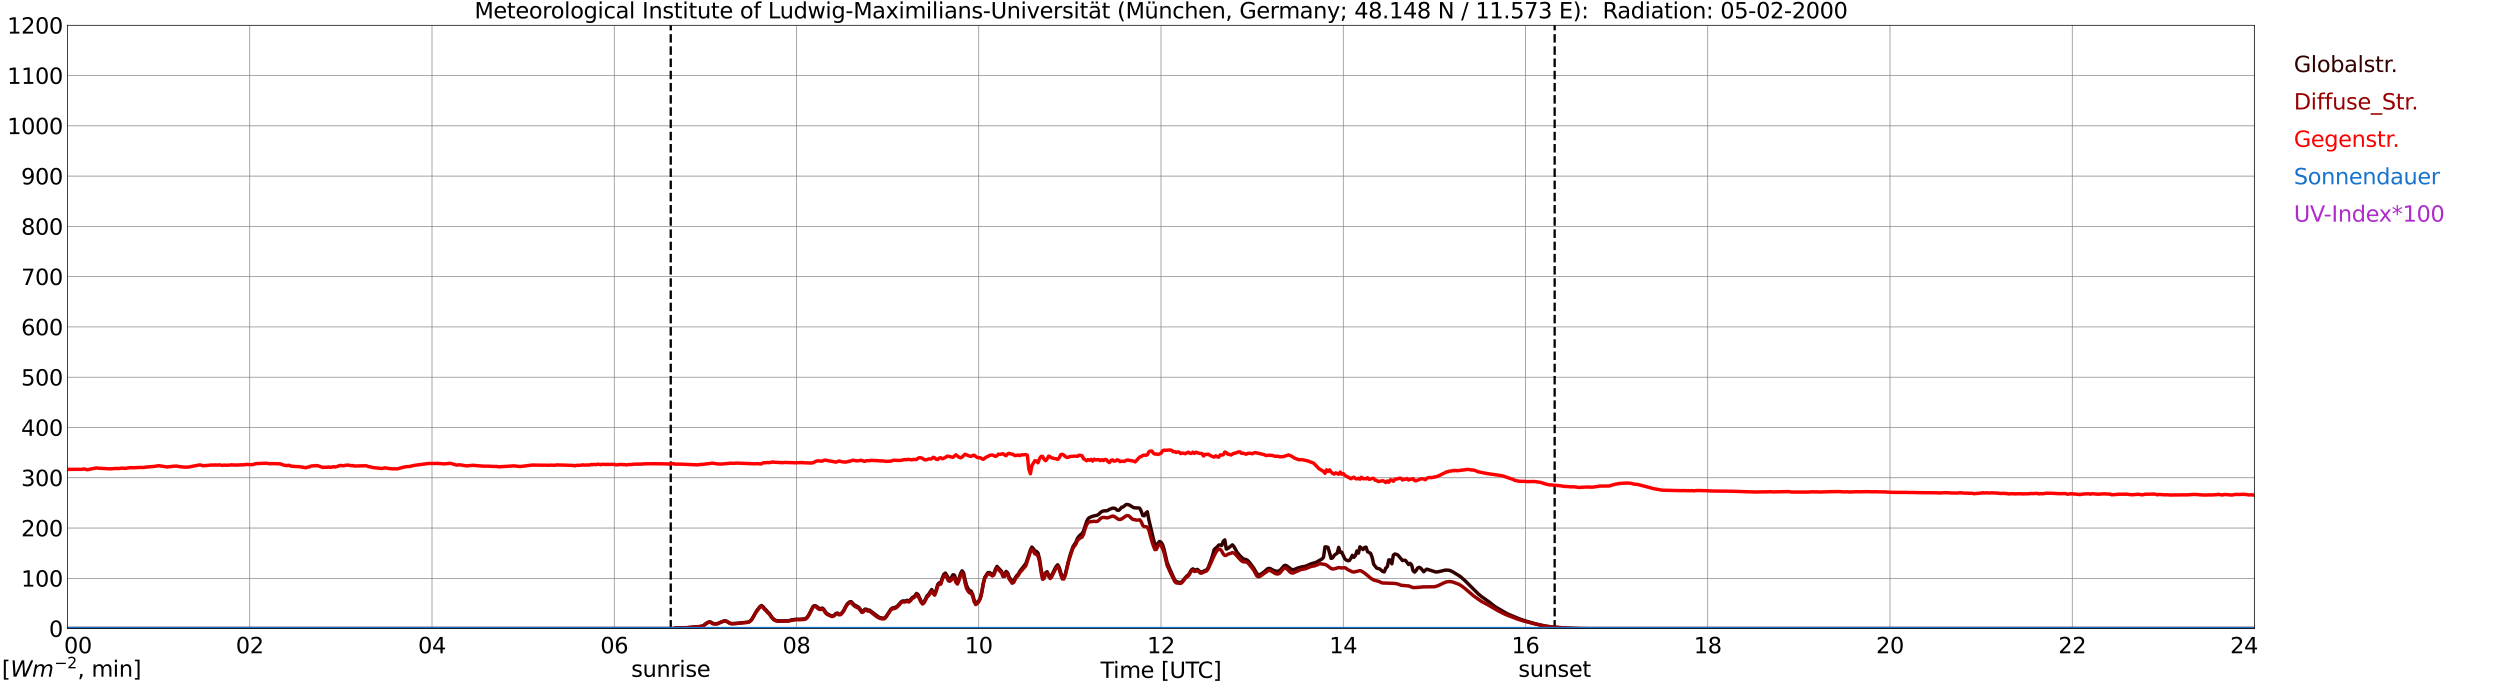 <?xml version="1.0" encoding="utf-8" standalone="no"?>
<!DOCTYPE svg PUBLIC "-//W3C//DTD SVG 1.1//EN"
  "http://www.w3.org/Graphics/SVG/1.1/DTD/svg11.dtd">
<svg xmlns:xlink="http://www.w3.org/1999/xlink" width="1085.4pt" height="296.64pt" viewBox="0 0 1085.4 296.64" xmlns="http://www.w3.org/2000/svg" version="1.1">
 <defs>
  <style type="text/css">*{stroke-linejoin: round; stroke-linecap: butt}</style>
 </defs>
 <g id="figure_1">
  <g id="patch_1">
   <path d="M 0 296.64 
L 1085.4 296.64 
L 1085.4 0 
L 0 0 
z
" style="fill: #ffffff"/>
  </g>
  <g id="axes_1">
   <g id="patch_2">
    <path d="M 29.306 272.909 
L 978.814 272.909 
L 978.814 10.976 
L 29.306 10.976 
z
" style="fill: #ffffff"/>
   </g>
   <g id="patch_3">
    <path d="M 978.814 272.909 
L 978.814 272.909 
L 978.814 10.976 
L 978.814 10.976 
z
" clip-path="url(#p922fc11dad)" style="fill: #d3d3d3; opacity: 0.25; stroke: #d3d3d3; stroke-linejoin: miter"/>
   </g>
   <g id="matplotlib.axis_1">
    <g id="xtick_1">
     <g id="line2d_1">
      <path d="M 29.306 272.909 
L 29.306 10.976 
" clip-path="url(#p922fc11dad)" style="fill: none; stroke: #808080; stroke-width: 0.3; stroke-linecap: square"/>
     </g>
     <g id="line2d_2"/>
     <g id="text_1">
      <!--    00 -->
      <g transform="translate(18.733 283.627) scale(0.095 -0.095)">
       <defs>
        <path id="DejaVuSans-20" transform="scale(0.016)"/>
        <path id="DejaVuSans-30" d="M 2034 4250 
Q 1547 4250 1301 3770 
Q 1056 3291 1056 2328 
Q 1056 1369 1301 889 
Q 1547 409 2034 409 
Q 2525 409 2770 889 
Q 3016 1369 3016 2328 
Q 3016 3291 2770 3770 
Q 2525 4250 2034 4250 
z
M 2034 4750 
Q 2819 4750 3233 4129 
Q 3647 3509 3647 2328 
Q 3647 1150 3233 529 
Q 2819 -91 2034 -91 
Q 1250 -91 836 529 
Q 422 1150 422 2328 
Q 422 3509 836 4129 
Q 1250 4750 2034 4750 
z
" transform="scale(0.016)"/>
       </defs>
       <use xlink:href="#DejaVuSans-20"/>
       <use xlink:href="#DejaVuSans-20" transform="translate(31.787 0)"/>
       <use xlink:href="#DejaVuSans-20" transform="translate(63.574 0)"/>
       <use xlink:href="#DejaVuSans-30" transform="translate(95.361 0)"/>
       <use xlink:href="#DejaVuSans-30" transform="translate(158.984 0)"/>
      </g>
     </g>
    </g>
    <g id="xtick_2">
     <g id="line2d_3">
      <path d="M 108.431 272.909 
L 108.431 10.976 
" clip-path="url(#p922fc11dad)" style="fill: none; stroke: #808080; stroke-width: 0.3; stroke-linecap: square"/>
     </g>
     <g id="line2d_4"/>
     <g id="text_2">
      <!-- 02 -->
      <g transform="translate(102.387 283.627) scale(0.095 -0.095)">
       <defs>
        <path id="DejaVuSans-32" d="M 1228 531 
L 3431 531 
L 3431 0 
L 469 0 
L 469 531 
Q 828 903 1448 1529 
Q 2069 2156 2228 2338 
Q 2531 2678 2651 2914 
Q 2772 3150 2772 3378 
Q 2772 3750 2511 3984 
Q 2250 4219 1831 4219 
Q 1534 4219 1204 4116 
Q 875 4013 500 3803 
L 500 4441 
Q 881 4594 1212 4672 
Q 1544 4750 1819 4750 
Q 2544 4750 2975 4387 
Q 3406 4025 3406 3419 
Q 3406 3131 3298 2873 
Q 3191 2616 2906 2266 
Q 2828 2175 2409 1742 
Q 1991 1309 1228 531 
z
" transform="scale(0.016)"/>
       </defs>
       <use xlink:href="#DejaVuSans-30"/>
       <use xlink:href="#DejaVuSans-32" transform="translate(63.623 0)"/>
      </g>
     </g>
    </g>
    <g id="xtick_3">
     <g id="line2d_5">
      <path d="M 187.557 272.909 
L 187.557 10.976 
" clip-path="url(#p922fc11dad)" style="fill: none; stroke: #808080; stroke-width: 0.3; stroke-linecap: square"/>
     </g>
     <g id="line2d_6"/>
     <g id="text_3">
      <!-- 04 -->
      <g transform="translate(181.513 283.627) scale(0.095 -0.095)">
       <defs>
        <path id="DejaVuSans-34" d="M 2419 4116 
L 825 1625 
L 2419 1625 
L 2419 4116 
z
M 2253 4666 
L 3047 4666 
L 3047 1625 
L 3713 1625 
L 3713 1100 
L 3047 1100 
L 3047 0 
L 2419 0 
L 2419 1100 
L 313 1100 
L 313 1709 
L 2253 4666 
z
" transform="scale(0.016)"/>
       </defs>
       <use xlink:href="#DejaVuSans-30"/>
       <use xlink:href="#DejaVuSans-34" transform="translate(63.623 0)"/>
      </g>
     </g>
    </g>
    <g id="xtick_4">
     <g id="line2d_7">
      <path d="M 266.683 272.909 
L 266.683 10.976 
" clip-path="url(#p922fc11dad)" style="fill: none; stroke: #808080; stroke-width: 0.3; stroke-linecap: square"/>
     </g>
     <g id="line2d_8"/>
     <g id="text_4">
      <!-- 06 -->
      <g transform="translate(260.638 283.627) scale(0.095 -0.095)">
       <defs>
        <path id="DejaVuSans-36" d="M 2113 2584 
Q 1688 2584 1439 2293 
Q 1191 2003 1191 1497 
Q 1191 994 1439 701 
Q 1688 409 2113 409 
Q 2538 409 2786 701 
Q 3034 994 3034 1497 
Q 3034 2003 2786 2293 
Q 2538 2584 2113 2584 
z
M 3366 4563 
L 3366 3988 
Q 3128 4100 2886 4159 
Q 2644 4219 2406 4219 
Q 1781 4219 1451 3797 
Q 1122 3375 1075 2522 
Q 1259 2794 1537 2939 
Q 1816 3084 2150 3084 
Q 2853 3084 3261 2657 
Q 3669 2231 3669 1497 
Q 3669 778 3244 343 
Q 2819 -91 2113 -91 
Q 1303 -91 875 529 
Q 447 1150 447 2328 
Q 447 3434 972 4092 
Q 1497 4750 2381 4750 
Q 2619 4750 2861 4703 
Q 3103 4656 3366 4563 
z
" transform="scale(0.016)"/>
       </defs>
       <use xlink:href="#DejaVuSans-30"/>
       <use xlink:href="#DejaVuSans-36" transform="translate(63.623 0)"/>
      </g>
     </g>
    </g>
    <g id="xtick_5">
     <g id="line2d_9">
      <path d="M 345.808 272.909 
L 345.808 10.976 
" clip-path="url(#p922fc11dad)" style="fill: none; stroke: #808080; stroke-width: 0.3; stroke-linecap: square"/>
     </g>
     <g id="line2d_10"/>
     <g id="text_5">
      <!-- 08 -->
      <g transform="translate(339.764 283.627) scale(0.095 -0.095)">
       <defs>
        <path id="DejaVuSans-38" d="M 2034 2216 
Q 1584 2216 1326 1975 
Q 1069 1734 1069 1313 
Q 1069 891 1326 650 
Q 1584 409 2034 409 
Q 2484 409 2743 651 
Q 3003 894 3003 1313 
Q 3003 1734 2745 1975 
Q 2488 2216 2034 2216 
z
M 1403 2484 
Q 997 2584 770 2862 
Q 544 3141 544 3541 
Q 544 4100 942 4425 
Q 1341 4750 2034 4750 
Q 2731 4750 3128 4425 
Q 3525 4100 3525 3541 
Q 3525 3141 3298 2862 
Q 3072 2584 2669 2484 
Q 3125 2378 3379 2068 
Q 3634 1759 3634 1313 
Q 3634 634 3220 271 
Q 2806 -91 2034 -91 
Q 1263 -91 848 271 
Q 434 634 434 1313 
Q 434 1759 690 2068 
Q 947 2378 1403 2484 
z
M 1172 3481 
Q 1172 3119 1398 2916 
Q 1625 2713 2034 2713 
Q 2441 2713 2670 2916 
Q 2900 3119 2900 3481 
Q 2900 3844 2670 4047 
Q 2441 4250 2034 4250 
Q 1625 4250 1398 4047 
Q 1172 3844 1172 3481 
z
" transform="scale(0.016)"/>
       </defs>
       <use xlink:href="#DejaVuSans-30"/>
       <use xlink:href="#DejaVuSans-38" transform="translate(63.623 0)"/>
      </g>
     </g>
    </g>
    <g id="xtick_6">
     <g id="line2d_11">
      <path d="M 424.934 272.909 
L 424.934 10.976 
" clip-path="url(#p922fc11dad)" style="fill: none; stroke: #808080; stroke-width: 0.3; stroke-linecap: square"/>
     </g>
     <g id="line2d_12"/>
     <g id="text_6">
      <!-- 10 -->
      <g transform="translate(418.89 283.627) scale(0.095 -0.095)">
       <defs>
        <path id="DejaVuSans-31" d="M 794 531 
L 1825 531 
L 1825 4091 
L 703 3866 
L 703 4441 
L 1819 4666 
L 2450 4666 
L 2450 531 
L 3481 531 
L 3481 0 
L 794 0 
L 794 531 
z
" transform="scale(0.016)"/>
       </defs>
       <use xlink:href="#DejaVuSans-31"/>
       <use xlink:href="#DejaVuSans-30" transform="translate(63.623 0)"/>
      </g>
     </g>
    </g>
    <g id="xtick_7">
     <g id="line2d_13">
      <path d="M 504.06 272.909 
L 504.06 10.976 
" clip-path="url(#p922fc11dad)" style="fill: none; stroke: #808080; stroke-width: 0.3; stroke-linecap: square"/>
     </g>
     <g id="line2d_14"/>
     <g id="text_7">
      <!-- 12 -->
      <g transform="translate(498.015 283.627) scale(0.095 -0.095)">
       <use xlink:href="#DejaVuSans-31"/>
       <use xlink:href="#DejaVuSans-32" transform="translate(63.623 0)"/>
      </g>
     </g>
    </g>
    <g id="xtick_8">
     <g id="line2d_15">
      <path d="M 583.185 272.909 
L 583.185 10.976 
" clip-path="url(#p922fc11dad)" style="fill: none; stroke: #808080; stroke-width: 0.3; stroke-linecap: square"/>
     </g>
     <g id="line2d_16"/>
     <g id="text_8">
      <!-- 14 -->
      <g transform="translate(577.141 283.627) scale(0.095 -0.095)">
       <use xlink:href="#DejaVuSans-31"/>
       <use xlink:href="#DejaVuSans-34" transform="translate(63.623 0)"/>
      </g>
     </g>
    </g>
    <g id="xtick_9">
     <g id="line2d_17">
      <path d="M 662.311 272.909 
L 662.311 10.976 
" clip-path="url(#p922fc11dad)" style="fill: none; stroke: #808080; stroke-width: 0.3; stroke-linecap: square"/>
     </g>
     <g id="line2d_18"/>
     <g id="text_9">
      <!-- 16 -->
      <g transform="translate(656.267 283.627) scale(0.095 -0.095)">
       <use xlink:href="#DejaVuSans-31"/>
       <use xlink:href="#DejaVuSans-36" transform="translate(63.623 0)"/>
      </g>
     </g>
    </g>
    <g id="xtick_10">
     <g id="line2d_19">
      <path d="M 741.437 272.909 
L 741.437 10.976 
" clip-path="url(#p922fc11dad)" style="fill: none; stroke: #808080; stroke-width: 0.3; stroke-linecap: square"/>
     </g>
     <g id="line2d_20"/>
     <g id="text_10">
      <!-- 18 -->
      <g transform="translate(735.392 283.627) scale(0.095 -0.095)">
       <use xlink:href="#DejaVuSans-31"/>
       <use xlink:href="#DejaVuSans-38" transform="translate(63.623 0)"/>
      </g>
     </g>
    </g>
    <g id="xtick_11">
     <g id="line2d_21">
      <path d="M 820.562 272.909 
L 820.562 10.976 
" clip-path="url(#p922fc11dad)" style="fill: none; stroke: #808080; stroke-width: 0.3; stroke-linecap: square"/>
     </g>
     <g id="line2d_22"/>
     <g id="text_11">
      <!-- 20 -->
      <g transform="translate(814.518 283.627) scale(0.095 -0.095)">
       <use xlink:href="#DejaVuSans-32"/>
       <use xlink:href="#DejaVuSans-30" transform="translate(63.623 0)"/>
      </g>
     </g>
    </g>
    <g id="xtick_12">
     <g id="line2d_23">
      <path d="M 899.688 272.909 
L 899.688 10.976 
" clip-path="url(#p922fc11dad)" style="fill: none; stroke: #808080; stroke-width: 0.3; stroke-linecap: square"/>
     </g>
     <g id="line2d_24"/>
     <g id="text_12">
      <!-- 22 -->
      <g transform="translate(893.644 283.627) scale(0.095 -0.095)">
       <use xlink:href="#DejaVuSans-32"/>
       <use xlink:href="#DejaVuSans-32" transform="translate(63.623 0)"/>
      </g>
     </g>
    </g>
    <g id="xtick_13">
     <g id="line2d_25">
      <path d="M 978.814 272.909 
L 978.814 10.976 
" clip-path="url(#p922fc11dad)" style="fill: none; stroke: #808080; stroke-width: 0.3; stroke-linecap: square"/>
     </g>
     <g id="line2d_26"/>
     <g id="text_13">
      <!-- 24    -->
      <g transform="translate(968.241 283.627) scale(0.095 -0.095)">
       <use xlink:href="#DejaVuSans-32"/>
       <use xlink:href="#DejaVuSans-34" transform="translate(63.623 0)"/>
       <use xlink:href="#DejaVuSans-20" transform="translate(127.246 0)"/>
       <use xlink:href="#DejaVuSans-20" transform="translate(159.033 0)"/>
       <use xlink:href="#DejaVuSans-20" transform="translate(190.82 0)"/>
      </g>
     </g>
    </g>
    <g id="text_14">
     <!-- Time [UTC] -->
     <g transform="translate(477.806 294.322) scale(0.095 -0.095)">
      <defs>
       <path id="DejaVuSans-54" d="M -19 4666 
L 3928 4666 
L 3928 4134 
L 2272 4134 
L 2272 0 
L 1638 0 
L 1638 4134 
L -19 4134 
L -19 4666 
z
" transform="scale(0.016)"/>
       <path id="DejaVuSans-69" d="M 603 3500 
L 1178 3500 
L 1178 0 
L 603 0 
L 603 3500 
z
M 603 4863 
L 1178 4863 
L 1178 4134 
L 603 4134 
L 603 4863 
z
" transform="scale(0.016)"/>
       <path id="DejaVuSans-6d" d="M 3328 2828 
Q 3544 3216 3844 3400 
Q 4144 3584 4550 3584 
Q 5097 3584 5394 3201 
Q 5691 2819 5691 2113 
L 5691 0 
L 5113 0 
L 5113 2094 
Q 5113 2597 4934 2840 
Q 4756 3084 4391 3084 
Q 3944 3084 3684 2787 
Q 3425 2491 3425 1978 
L 3425 0 
L 2847 0 
L 2847 2094 
Q 2847 2600 2669 2842 
Q 2491 3084 2119 3084 
Q 1678 3084 1418 2786 
Q 1159 2488 1159 1978 
L 1159 0 
L 581 0 
L 581 3500 
L 1159 3500 
L 1159 2956 
Q 1356 3278 1631 3431 
Q 1906 3584 2284 3584 
Q 2666 3584 2933 3390 
Q 3200 3197 3328 2828 
z
" transform="scale(0.016)"/>
       <path id="DejaVuSans-65" d="M 3597 1894 
L 3597 1613 
L 953 1613 
Q 991 1019 1311 708 
Q 1631 397 2203 397 
Q 2534 397 2845 478 
Q 3156 559 3463 722 
L 3463 178 
Q 3153 47 2828 -22 
Q 2503 -91 2169 -91 
Q 1331 -91 842 396 
Q 353 884 353 1716 
Q 353 2575 817 3079 
Q 1281 3584 2069 3584 
Q 2775 3584 3186 3129 
Q 3597 2675 3597 1894 
z
M 3022 2063 
Q 3016 2534 2758 2815 
Q 2500 3097 2075 3097 
Q 1594 3097 1305 2825 
Q 1016 2553 972 2059 
L 3022 2063 
z
" transform="scale(0.016)"/>
       <path id="DejaVuSans-5b" d="M 550 4863 
L 1875 4863 
L 1875 4416 
L 1125 4416 
L 1125 -397 
L 1875 -397 
L 1875 -844 
L 550 -844 
L 550 4863 
z
" transform="scale(0.016)"/>
       <path id="DejaVuSans-55" d="M 556 4666 
L 1191 4666 
L 1191 1831 
Q 1191 1081 1462 751 
Q 1734 422 2344 422 
Q 2950 422 3222 751 
Q 3494 1081 3494 1831 
L 3494 4666 
L 4128 4666 
L 4128 1753 
Q 4128 841 3676 375 
Q 3225 -91 2344 -91 
Q 1459 -91 1007 375 
Q 556 841 556 1753 
L 556 4666 
z
" transform="scale(0.016)"/>
       <path id="DejaVuSans-43" d="M 4122 4306 
L 4122 3641 
Q 3803 3938 3442 4084 
Q 3081 4231 2675 4231 
Q 1875 4231 1450 3742 
Q 1025 3253 1025 2328 
Q 1025 1406 1450 917 
Q 1875 428 2675 428 
Q 3081 428 3442 575 
Q 3803 722 4122 1019 
L 4122 359 
Q 3791 134 3420 21 
Q 3050 -91 2638 -91 
Q 1578 -91 968 557 
Q 359 1206 359 2328 
Q 359 3453 968 4101 
Q 1578 4750 2638 4750 
Q 3056 4750 3426 4639 
Q 3797 4528 4122 4306 
z
" transform="scale(0.016)"/>
       <path id="DejaVuSans-5d" d="M 1947 4863 
L 1947 -844 
L 622 -844 
L 622 -397 
L 1369 -397 
L 1369 4416 
L 622 4416 
L 622 4863 
L 1947 4863 
z
" transform="scale(0.016)"/>
      </defs>
      <use xlink:href="#DejaVuSans-54"/>
      <use xlink:href="#DejaVuSans-69" transform="translate(57.959 0)"/>
      <use xlink:href="#DejaVuSans-6d" transform="translate(85.742 0)"/>
      <use xlink:href="#DejaVuSans-65" transform="translate(183.154 0)"/>
      <use xlink:href="#DejaVuSans-20" transform="translate(244.678 0)"/>
      <use xlink:href="#DejaVuSans-5b" transform="translate(276.465 0)"/>
      <use xlink:href="#DejaVuSans-55" transform="translate(315.479 0)"/>
      <use xlink:href="#DejaVuSans-54" transform="translate(388.672 0)"/>
      <use xlink:href="#DejaVuSans-43" transform="translate(443.881 0)"/>
      <use xlink:href="#DejaVuSans-5d" transform="translate(513.705 0)"/>
     </g>
    </g>
   </g>
   <g id="matplotlib.axis_2">
    <g id="ytick_1">
     <g id="line2d_27">
      <path d="M 29.306 272.909 
L 978.814 272.909 
" clip-path="url(#p922fc11dad)" style="fill: none; stroke: #808080; stroke-width: 0.3; stroke-linecap: square"/>
     </g>
     <g id="line2d_28"/>
     <g id="text_15">
      <!-- 0 -->
      <g transform="translate(21.261 276.518) scale(0.095 -0.095)">
       <use xlink:href="#DejaVuSans-30"/>
      </g>
     </g>
    </g>
    <g id="ytick_2">
     <g id="line2d_29">
      <path d="M 29.306 251.081 
L 978.814 251.081 
" clip-path="url(#p922fc11dad)" style="fill: none; stroke: #808080; stroke-width: 0.3; stroke-linecap: square"/>
     </g>
     <g id="line2d_30"/>
     <g id="text_16">
      <!-- 100 -->
      <g transform="translate(9.173 254.69) scale(0.095 -0.095)">
       <use xlink:href="#DejaVuSans-31"/>
       <use xlink:href="#DejaVuSans-30" transform="translate(63.623 0)"/>
       <use xlink:href="#DejaVuSans-30" transform="translate(127.246 0)"/>
      </g>
     </g>
    </g>
    <g id="ytick_3">
     <g id="line2d_31">
      <path d="M 29.306 229.253 
L 978.814 229.253 
" clip-path="url(#p922fc11dad)" style="fill: none; stroke: #808080; stroke-width: 0.3; stroke-linecap: square"/>
     </g>
     <g id="line2d_32"/>
     <g id="text_17">
      <!-- 200 -->
      <g transform="translate(9.173 232.863) scale(0.095 -0.095)">
       <use xlink:href="#DejaVuSans-32"/>
       <use xlink:href="#DejaVuSans-30" transform="translate(63.623 0)"/>
       <use xlink:href="#DejaVuSans-30" transform="translate(127.246 0)"/>
      </g>
     </g>
    </g>
    <g id="ytick_4">
     <g id="line2d_33">
      <path d="M 29.306 207.426 
L 978.814 207.426 
" clip-path="url(#p922fc11dad)" style="fill: none; stroke: #808080; stroke-width: 0.3; stroke-linecap: square"/>
     </g>
     <g id="line2d_34"/>
     <g id="text_18">
      <!-- 300 -->
      <g transform="translate(9.173 211.035) scale(0.095 -0.095)">
       <defs>
        <path id="DejaVuSans-33" d="M 2597 2516 
Q 3050 2419 3304 2112 
Q 3559 1806 3559 1356 
Q 3559 666 3084 287 
Q 2609 -91 1734 -91 
Q 1441 -91 1130 -33 
Q 819 25 488 141 
L 488 750 
Q 750 597 1062 519 
Q 1375 441 1716 441 
Q 2309 441 2620 675 
Q 2931 909 2931 1356 
Q 2931 1769 2642 2001 
Q 2353 2234 1838 2234 
L 1294 2234 
L 1294 2753 
L 1863 2753 
Q 2328 2753 2575 2939 
Q 2822 3125 2822 3475 
Q 2822 3834 2567 4026 
Q 2313 4219 1838 4219 
Q 1578 4219 1281 4162 
Q 984 4106 628 3988 
L 628 4550 
Q 988 4650 1302 4700 
Q 1616 4750 1894 4750 
Q 2613 4750 3031 4423 
Q 3450 4097 3450 3541 
Q 3450 3153 3228 2886 
Q 3006 2619 2597 2516 
z
" transform="scale(0.016)"/>
       </defs>
       <use xlink:href="#DejaVuSans-33"/>
       <use xlink:href="#DejaVuSans-30" transform="translate(63.623 0)"/>
       <use xlink:href="#DejaVuSans-30" transform="translate(127.246 0)"/>
      </g>
     </g>
    </g>
    <g id="ytick_5">
     <g id="line2d_35">
      <path d="M 29.306 185.598 
L 978.814 185.598 
" clip-path="url(#p922fc11dad)" style="fill: none; stroke: #808080; stroke-width: 0.3; stroke-linecap: square"/>
     </g>
     <g id="line2d_36"/>
     <g id="text_19">
      <!-- 400 -->
      <g transform="translate(9.173 189.207) scale(0.095 -0.095)">
       <use xlink:href="#DejaVuSans-34"/>
       <use xlink:href="#DejaVuSans-30" transform="translate(63.623 0)"/>
       <use xlink:href="#DejaVuSans-30" transform="translate(127.246 0)"/>
      </g>
     </g>
    </g>
    <g id="ytick_6">
     <g id="line2d_37">
      <path d="M 29.306 163.77 
L 978.814 163.77 
" clip-path="url(#p922fc11dad)" style="fill: none; stroke: #808080; stroke-width: 0.3; stroke-linecap: square"/>
     </g>
     <g id="line2d_38"/>
     <g id="text_20">
      <!-- 500 -->
      <g transform="translate(9.173 167.379) scale(0.095 -0.095)">
       <defs>
        <path id="DejaVuSans-35" d="M 691 4666 
L 3169 4666 
L 3169 4134 
L 1269 4134 
L 1269 2991 
Q 1406 3038 1543 3061 
Q 1681 3084 1819 3084 
Q 2600 3084 3056 2656 
Q 3513 2228 3513 1497 
Q 3513 744 3044 326 
Q 2575 -91 1722 -91 
Q 1428 -91 1123 -41 
Q 819 9 494 109 
L 494 744 
Q 775 591 1075 516 
Q 1375 441 1709 441 
Q 2250 441 2565 725 
Q 2881 1009 2881 1497 
Q 2881 1984 2565 2268 
Q 2250 2553 1709 2553 
Q 1456 2553 1204 2497 
Q 953 2441 691 2322 
L 691 4666 
z
" transform="scale(0.016)"/>
       </defs>
       <use xlink:href="#DejaVuSans-35"/>
       <use xlink:href="#DejaVuSans-30" transform="translate(63.623 0)"/>
       <use xlink:href="#DejaVuSans-30" transform="translate(127.246 0)"/>
      </g>
     </g>
    </g>
    <g id="ytick_7">
     <g id="line2d_39">
      <path d="M 29.306 141.942 
L 978.814 141.942 
" clip-path="url(#p922fc11dad)" style="fill: none; stroke: #808080; stroke-width: 0.3; stroke-linecap: square"/>
     </g>
     <g id="line2d_40"/>
     <g id="text_21">
      <!-- 600 -->
      <g transform="translate(9.173 145.551) scale(0.095 -0.095)">
       <use xlink:href="#DejaVuSans-36"/>
       <use xlink:href="#DejaVuSans-30" transform="translate(63.623 0)"/>
       <use xlink:href="#DejaVuSans-30" transform="translate(127.246 0)"/>
      </g>
     </g>
    </g>
    <g id="ytick_8">
     <g id="line2d_41">
      <path d="M 29.306 120.114 
L 978.814 120.114 
" clip-path="url(#p922fc11dad)" style="fill: none; stroke: #808080; stroke-width: 0.3; stroke-linecap: square"/>
     </g>
     <g id="line2d_42"/>
     <g id="text_22">
      <!-- 700 -->
      <g transform="translate(9.173 123.724) scale(0.095 -0.095)">
       <defs>
        <path id="DejaVuSans-37" d="M 525 4666 
L 3525 4666 
L 3525 4397 
L 1831 0 
L 1172 0 
L 2766 4134 
L 525 4134 
L 525 4666 
z
" transform="scale(0.016)"/>
       </defs>
       <use xlink:href="#DejaVuSans-37"/>
       <use xlink:href="#DejaVuSans-30" transform="translate(63.623 0)"/>
       <use xlink:href="#DejaVuSans-30" transform="translate(127.246 0)"/>
      </g>
     </g>
    </g>
    <g id="ytick_9">
     <g id="line2d_43">
      <path d="M 29.306 98.287 
L 978.814 98.287 
" clip-path="url(#p922fc11dad)" style="fill: none; stroke: #808080; stroke-width: 0.3; stroke-linecap: square"/>
     </g>
     <g id="line2d_44"/>
     <g id="text_23">
      <!-- 800 -->
      <g transform="translate(9.173 101.896) scale(0.095 -0.095)">
       <use xlink:href="#DejaVuSans-38"/>
       <use xlink:href="#DejaVuSans-30" transform="translate(63.623 0)"/>
       <use xlink:href="#DejaVuSans-30" transform="translate(127.246 0)"/>
      </g>
     </g>
    </g>
    <g id="ytick_10">
     <g id="line2d_45">
      <path d="M 29.306 76.459 
L 978.814 76.459 
" clip-path="url(#p922fc11dad)" style="fill: none; stroke: #808080; stroke-width: 0.3; stroke-linecap: square"/>
     </g>
     <g id="line2d_46"/>
     <g id="text_24">
      <!-- 900 -->
      <g transform="translate(9.173 80.068) scale(0.095 -0.095)">
       <defs>
        <path id="DejaVuSans-39" d="M 703 97 
L 703 672 
Q 941 559 1184 500 
Q 1428 441 1663 441 
Q 2288 441 2617 861 
Q 2947 1281 2994 2138 
Q 2813 1869 2534 1725 
Q 2256 1581 1919 1581 
Q 1219 1581 811 2004 
Q 403 2428 403 3163 
Q 403 3881 828 4315 
Q 1253 4750 1959 4750 
Q 2769 4750 3195 4129 
Q 3622 3509 3622 2328 
Q 3622 1225 3098 567 
Q 2575 -91 1691 -91 
Q 1453 -91 1209 -44 
Q 966 3 703 97 
z
M 1959 2075 
Q 2384 2075 2632 2365 
Q 2881 2656 2881 3163 
Q 2881 3666 2632 3958 
Q 2384 4250 1959 4250 
Q 1534 4250 1286 3958 
Q 1038 3666 1038 3163 
Q 1038 2656 1286 2365 
Q 1534 2075 1959 2075 
z
" transform="scale(0.016)"/>
       </defs>
       <use xlink:href="#DejaVuSans-39"/>
       <use xlink:href="#DejaVuSans-30" transform="translate(63.623 0)"/>
       <use xlink:href="#DejaVuSans-30" transform="translate(127.246 0)"/>
      </g>
     </g>
    </g>
    <g id="ytick_11">
     <g id="line2d_47">
      <path d="M 29.306 54.631 
L 978.814 54.631 
" clip-path="url(#p922fc11dad)" style="fill: none; stroke: #808080; stroke-width: 0.3; stroke-linecap: square"/>
     </g>
     <g id="line2d_48"/>
     <g id="text_25">
      <!-- 1000 -->
      <g transform="translate(3.128 58.24) scale(0.095 -0.095)">
       <use xlink:href="#DejaVuSans-31"/>
       <use xlink:href="#DejaVuSans-30" transform="translate(63.623 0)"/>
       <use xlink:href="#DejaVuSans-30" transform="translate(127.246 0)"/>
       <use xlink:href="#DejaVuSans-30" transform="translate(190.869 0)"/>
      </g>
     </g>
    </g>
    <g id="ytick_12">
     <g id="line2d_49">
      <path d="M 29.306 32.803 
L 978.814 32.803 
" clip-path="url(#p922fc11dad)" style="fill: none; stroke: #808080; stroke-width: 0.3; stroke-linecap: square"/>
     </g>
     <g id="line2d_50"/>
     <g id="text_26">
      <!-- 1100 -->
      <g transform="translate(3.128 36.413) scale(0.095 -0.095)">
       <use xlink:href="#DejaVuSans-31"/>
       <use xlink:href="#DejaVuSans-31" transform="translate(63.623 0)"/>
       <use xlink:href="#DejaVuSans-30" transform="translate(127.246 0)"/>
       <use xlink:href="#DejaVuSans-30" transform="translate(190.869 0)"/>
      </g>
     </g>
    </g>
    <g id="ytick_13">
     <g id="line2d_51">
      <path d="M 29.306 10.976 
L 978.814 10.976 
" clip-path="url(#p922fc11dad)" style="fill: none; stroke: #808080; stroke-width: 0.3; stroke-linecap: square"/>
     </g>
     <g id="line2d_52"/>
     <g id="text_27">
      <!-- 1200 -->
      <g transform="translate(3.128 14.585) scale(0.095 -0.095)">
       <use xlink:href="#DejaVuSans-31"/>
       <use xlink:href="#DejaVuSans-32" transform="translate(63.623 0)"/>
       <use xlink:href="#DejaVuSans-30" transform="translate(127.246 0)"/>
       <use xlink:href="#DejaVuSans-30" transform="translate(190.869 0)"/>
      </g>
     </g>
    </g>
   </g>
   <g id="line2d_53">
    <path d="M 291.212 272.909 
L 291.212 10.976 
" clip-path="url(#p922fc11dad)" style="fill: none; stroke-dasharray: 3.7,1.6; stroke-dashoffset: 0; stroke: #000000"/>
   </g>
   <g id="line2d_54">
    <path d="M 674.971 272.909 
L 674.971 10.976 
" clip-path="url(#p922fc11dad)" style="fill: none; stroke-dasharray: 3.7,1.6; stroke-dashoffset: 0; stroke: #000000"/>
   </g>
   <g id="line2d_55">
    <path d="M 29.306 272.909 
L 292.399 272.909 
L 293.058 272.627 
L 298.333 272.49 
L 304.267 271.961 
L 304.927 271.769 
L 305.586 271.457 
L 306.905 270.447 
L 307.564 270.106 
L 308.224 269.947 
L 308.883 270.261 
L 309.543 270.717 
L 310.861 270.829 
L 311.521 270.737 
L 314.158 269.654 
L 314.818 269.519 
L 315.477 269.718 
L 316.796 270.495 
L 317.455 270.726 
L 318.774 270.713 
L 320.752 270.545 
L 322.73 270.303 
L 324.049 270.202 
L 324.708 270.119 
L 325.368 269.877 
L 326.027 269.36 
L 326.686 268.421 
L 328.665 264.985 
L 329.983 263.3 
L 330.643 262.91 
L 331.302 263.414 
L 331.961 264.23 
L 332.621 264.852 
L 333.28 265.662 
L 333.94 266.262 
L 335.258 268.146 
L 335.918 268.81 
L 336.577 269.24 
L 337.236 269.462 
L 338.555 269.571 
L 341.193 269.565 
L 342.512 269.462 
L 343.83 269.115 
L 345.808 268.818 
L 347.127 268.864 
L 348.446 268.748 
L 349.105 268.722 
L 349.765 268.543 
L 350.424 268.004 
L 351.083 267.09 
L 353.062 263.206 
L 353.721 262.944 
L 354.38 263.145 
L 355.699 264.195 
L 356.359 264.23 
L 357.018 263.999 
L 357.677 264.512 
L 358.337 265.623 
L 358.996 266.317 
L 360.315 267.096 
L 360.974 267.354 
L 361.634 267.404 
L 362.293 267.026 
L 362.952 266.306 
L 363.612 266.164 
L 364.271 266.664 
L 364.93 266.603 
L 365.59 266 
L 366.249 265.09 
L 367.568 262.6 
L 368.227 261.816 
L 368.887 261.303 
L 369.546 261.205 
L 370.865 262.569 
L 372.184 263.296 
L 372.843 263.676 
L 374.162 265.455 
L 374.821 265.293 
L 375.481 264.466 
L 376.14 264.496 
L 376.799 264.9 
L 377.459 264.872 
L 381.415 267.847 
L 382.074 268.142 
L 383.393 268.401 
L 384.053 268.312 
L 384.712 267.629 
L 386.031 265.64 
L 386.69 264.592 
L 387.349 264.01 
L 388.668 263.7 
L 389.328 263.318 
L 389.987 262.717 
L 391.306 261.237 
L 391.965 260.869 
L 392.624 260.958 
L 393.284 260.845 
L 393.943 260.618 
L 394.603 260.919 
L 395.262 260.41 
L 395.921 259.561 
L 397.24 258.69 
L 397.899 257.647 
L 398.559 258.086 
L 399.878 260.928 
L 400.537 261.759 
L 401.196 261.301 
L 402.515 258.662 
L 403.175 257.992 
L 404.493 255.955 
L 405.153 257.068 
L 405.812 257.695 
L 406.471 256.069 
L 407.131 253.72 
L 407.79 253.019 
L 408.45 253.039 
L 409.109 250.909 
L 409.768 249.348 
L 410.428 248.818 
L 411.087 249.778 
L 411.746 251.101 
L 412.406 251.28 
L 413.065 250.743 
L 413.725 249.547 
L 414.384 249.717 
L 415.043 251.812 
L 415.703 252.546 
L 416.362 251.157 
L 417.022 249.029 
L 417.681 247.84 
L 418.34 248.667 
L 419 251.725 
L 419.659 254.237 
L 420.318 255.602 
L 420.978 256.472 
L 421.637 256.632 
L 422.297 258.14 
L 422.956 260.594 
L 423.615 261.864 
L 424.275 261.589 
L 424.934 260.827 
L 425.593 259.633 
L 426.253 256.966 
L 426.912 253.19 
L 427.572 250.651 
L 428.89 248.617 
L 429.55 248.553 
L 430.869 249.339 
L 431.528 248.944 
L 432.187 247.113 
L 432.847 245.923 
L 434.825 248.016 
L 435.484 249.581 
L 436.144 249.599 
L 436.803 248.099 
L 437.462 248.673 
L 438.122 250.516 
L 439.44 252.434 
L 440.1 252.225 
L 440.759 250.92 
L 441.419 249.913 
L 442.078 249.306 
L 442.737 248.071 
L 445.375 244.653 
L 446.694 240.833 
L 447.353 238.777 
L 448.012 237.533 
L 448.672 238.253 
L 449.331 239.253 
L 449.991 239.373 
L 450.65 240.091 
L 451.309 242.616 
L 451.969 246.999 
L 452.628 250.483 
L 453.287 250.448 
L 453.947 248.684 
L 454.606 248.213 
L 455.266 249.586 
L 455.925 250.581 
L 456.584 249.83 
L 457.903 247.104 
L 458.563 245.879 
L 459.222 245.212 
L 459.881 246.386 
L 460.541 248.678 
L 461.2 250.422 
L 461.859 250.717 
L 462.519 249.267 
L 464.497 241.315 
L 465.816 237.408 
L 467.134 235.363 
L 467.794 233.693 
L 468.453 232.82 
L 469.113 232.159 
L 469.772 231.661 
L 470.431 230.532 
L 471.75 226.483 
L 472.409 225.198 
L 473.069 224.689 
L 474.388 224.124 
L 476.366 223.681 
L 477.025 223.288 
L 477.685 222.587 
L 478.344 222.103 
L 479.003 221.858 
L 479.663 221.764 
L 480.322 221.79 
L 480.981 221.592 
L 481.641 221.153 
L 482.96 220.642 
L 483.619 220.592 
L 484.278 220.823 
L 484.938 221.43 
L 485.597 221.596 
L 486.256 221.081 
L 486.916 220.243 
L 487.575 220.11 
L 488.894 219.06 
L 489.553 219.06 
L 490.213 219.199 
L 492.191 220.409 
L 493.51 220.535 
L 494.169 220.487 
L 494.828 220.673 
L 495.488 222.002 
L 496.147 223.809 
L 496.807 223.916 
L 497.466 222.762 
L 498.125 222.201 
L 498.785 225.632 
L 500.103 231.172 
L 500.763 234.04 
L 501.422 236.408 
L 502.082 236.945 
L 502.741 235.843 
L 503.4 235.097 
L 504.06 235.404 
L 504.719 236.402 
L 505.379 238.395 
L 506.697 244.133 
L 508.016 247.364 
L 509.994 251.712 
L 510.654 252.489 
L 511.972 252.856 
L 512.632 252.853 
L 513.291 252.395 
L 515.269 250.055 
L 515.929 249.629 
L 517.247 247.431 
L 517.907 246.993 
L 518.566 247.414 
L 519.226 247.431 
L 519.885 247.211 
L 521.204 248.374 
L 521.863 248.307 
L 523.182 247.689 
L 523.841 247.421 
L 524.501 246.55 
L 525.819 243.064 
L 526.479 241.051 
L 527.138 238.635 
L 527.797 237.965 
L 528.457 237.461 
L 529.116 236.642 
L 529.776 236.585 
L 530.435 236.819 
L 531.094 235.005 
L 531.754 234.398 
L 532.413 238.39 
L 533.073 238.135 
L 535.051 236.561 
L 535.71 237.262 
L 537.029 239.696 
L 538.348 241.3 
L 539.666 242.542 
L 540.326 242.813 
L 540.985 242.95 
L 541.644 243.293 
L 542.304 243.95 
L 544.282 246.578 
L 545.601 248.905 
L 546.26 249.444 
L 546.919 249.496 
L 547.579 249.178 
L 548.898 248.206 
L 550.216 247.01 
L 550.876 246.744 
L 551.535 246.875 
L 552.854 247.624 
L 554.173 248.016 
L 554.832 248.01 
L 555.491 247.765 
L 556.151 247.187 
L 557.47 245.607 
L 558.129 245.423 
L 558.788 245.768 
L 560.766 247.266 
L 561.426 247.355 
L 562.085 247.183 
L 563.404 246.613 
L 565.382 246.067 
L 566.701 245.875 
L 569.338 244.749 
L 571.317 244.177 
L 573.954 242.695 
L 574.613 241.957 
L 575.273 237.454 
L 575.932 237.45 
L 576.592 237.705 
L 577.91 242.424 
L 578.57 242.202 
L 579.229 241.169 
L 579.889 240.604 
L 580.548 240.202 
L 581.207 237.668 
L 581.867 239.794 
L 582.526 239.746 
L 583.845 242.59 
L 584.504 243.14 
L 585.164 243.43 
L 585.823 243.365 
L 586.482 242.431 
L 587.142 241.104 
L 587.801 241.981 
L 588.46 241.235 
L 589.12 239.205 
L 589.779 240.154 
L 590.439 237.399 
L 591.757 238.589 
L 592.417 237.703 
L 593.076 237.552 
L 593.736 239.512 
L 595.054 240.248 
L 595.714 241.924 
L 596.373 244.91 
L 597.692 246.667 
L 599.011 247.004 
L 600.329 248.139 
L 600.989 248.298 
L 601.648 246.628 
L 602.307 246.08 
L 602.967 243.075 
L 603.626 243.134 
L 604.286 244.782 
L 604.945 240.994 
L 605.604 240.523 
L 606.264 240.689 
L 606.923 240.99 
L 608.901 243.38 
L 609.561 243.197 
L 610.22 243.315 
L 611.539 245.089 
L 612.198 244.603 
L 612.858 245.275 
L 613.517 247.813 
L 614.176 248.39 
L 614.836 247.669 
L 615.495 246.602 
L 616.154 246.314 
L 616.814 246.652 
L 618.133 248.224 
L 618.792 247.558 
L 619.451 247.102 
L 623.408 248.35 
L 624.726 248.191 
L 627.364 247.538 
L 628.683 247.534 
L 629.342 247.645 
L 630.661 248.209 
L 633.958 250.262 
L 635.936 251.993 
L 641.87 257.9 
L 643.189 258.987 
L 646.486 261.325 
L 649.123 263.405 
L 654.399 266.478 
L 659.674 268.685 
L 662.311 269.582 
L 666.267 270.726 
L 668.905 271.383 
L 671.542 271.922 
L 674.839 272.322 
L 679.455 272.66 
L 686.049 272.909 
L 978.154 272.909 
L 978.154 272.909 
" clip-path="url(#p922fc11dad)" style="fill: none; stroke: #330000; stroke-width: 1.5; stroke-linecap: square"/>
   </g>
   <g id="line2d_56">
    <path d="M 29.306 272.909 
L 292.399 272.909 
L 293.058 272.682 
L 298.333 272.538 
L 300.971 272.256 
L 302.289 272.134 
L 303.608 272.114 
L 304.927 271.815 
L 305.586 271.516 
L 306.905 270.536 
L 307.564 270.224 
L 308.224 270.08 
L 309.543 270.835 
L 310.861 270.918 
L 311.521 270.807 
L 313.499 269.927 
L 314.818 269.598 
L 315.477 269.805 
L 316.796 270.586 
L 317.455 270.807 
L 319.433 270.722 
L 320.752 270.604 
L 322.73 270.375 
L 324.049 270.274 
L 324.708 270.189 
L 325.368 269.945 
L 326.027 269.425 
L 326.686 268.491 
L 328.005 266.112 
L 329.324 264.363 
L 329.983 263.567 
L 330.643 263.263 
L 331.302 263.815 
L 331.961 264.616 
L 332.621 265.199 
L 333.28 266 
L 333.94 266.577 
L 335.258 268.408 
L 335.918 269.045 
L 336.577 269.453 
L 337.236 269.643 
L 338.555 269.731 
L 342.512 269.619 
L 343.83 269.285 
L 345.808 269.03 
L 347.127 269.085 
L 348.446 268.969 
L 349.105 268.934 
L 349.765 268.748 
L 350.424 268.19 
L 351.083 267.264 
L 353.062 263.464 
L 353.721 263.261 
L 354.38 263.527 
L 355.04 264.136 
L 355.699 264.584 
L 356.359 264.608 
L 357.018 264.4 
L 357.677 264.939 
L 358.337 266.037 
L 358.996 266.686 
L 360.974 267.624 
L 361.634 267.653 
L 362.293 267.229 
L 362.952 266.526 
L 363.612 266.426 
L 364.271 266.945 
L 364.93 266.884 
L 365.59 266.282 
L 366.249 265.341 
L 367.568 262.868 
L 368.227 262.111 
L 368.887 261.668 
L 369.546 261.65 
L 370.865 263.071 
L 371.524 263.477 
L 372.843 264.099 
L 374.162 265.891 
L 374.821 265.684 
L 375.481 264.824 
L 376.14 264.9 
L 376.799 265.324 
L 377.459 265.289 
L 380.756 267.825 
L 382.074 268.513 
L 383.393 268.74 
L 384.053 268.609 
L 384.712 267.906 
L 386.69 264.872 
L 387.349 264.335 
L 388.009 264.285 
L 388.668 264.088 
L 389.328 263.7 
L 389.987 263.091 
L 391.306 261.606 
L 391.965 261.27 
L 392.624 261.403 
L 393.943 261.069 
L 394.603 261.379 
L 395.262 260.849 
L 395.921 259.991 
L 397.24 259.133 
L 397.899 258.116 
L 398.559 258.638 
L 399.878 261.473 
L 400.537 262.244 
L 401.196 261.742 
L 402.515 259.179 
L 403.175 258.59 
L 404.493 256.599 
L 405.153 257.776 
L 405.812 258.402 
L 406.471 256.734 
L 407.131 254.36 
L 407.79 253.641 
L 408.45 253.631 
L 409.109 251.542 
L 409.768 250.11 
L 410.428 249.726 
L 411.087 250.786 
L 411.746 252.166 
L 412.406 252.345 
L 413.065 251.784 
L 413.725 250.675 
L 414.384 250.926 
L 415.043 252.936 
L 415.703 253.569 
L 416.362 252.046 
L 417.022 249.817 
L 417.681 248.732 
L 418.34 249.804 
L 419 253.135 
L 419.659 255.532 
L 420.318 256.691 
L 420.978 257.42 
L 421.637 257.418 
L 422.297 258.841 
L 422.956 261.294 
L 423.615 262.473 
L 424.275 262.078 
L 424.934 261.227 
L 425.593 259.971 
L 426.253 257.263 
L 426.912 253.465 
L 427.572 250.994 
L 428.89 249.13 
L 429.55 249.147 
L 430.869 250.06 
L 431.528 249.634 
L 432.187 247.752 
L 432.847 246.563 
L 434.825 248.732 
L 435.484 250.326 
L 436.144 250.269 
L 436.803 248.772 
L 437.462 249.437 
L 438.122 251.336 
L 439.44 253.218 
L 440.1 252.895 
L 440.759 251.533 
L 441.419 250.439 
L 442.078 249.861 
L 442.737 248.636 
L 444.716 246.384 
L 445.375 245.615 
L 447.353 239.582 
L 448.012 238.445 
L 448.672 239.32 
L 449.331 240.481 
L 449.991 240.687 
L 450.65 241.383 
L 451.309 243.732 
L 451.969 248.099 
L 452.628 251.483 
L 453.287 251.197 
L 453.947 249.213 
L 454.606 248.745 
L 455.266 250.175 
L 455.925 251.181 
L 456.584 250.468 
L 457.903 247.776 
L 458.563 246.508 
L 459.222 245.91 
L 459.881 247.224 
L 460.541 249.566 
L 461.2 251.35 
L 461.859 251.389 
L 462.519 249.743 
L 463.838 243.88 
L 465.156 239.951 
L 465.816 238.035 
L 467.134 236.168 
L 467.794 234.627 
L 469.113 233.473 
L 469.772 233.215 
L 470.431 231.975 
L 471.091 229.653 
L 471.75 227.848 
L 472.409 226.863 
L 473.069 226.553 
L 475.047 226.317 
L 475.706 226.424 
L 476.366 226.372 
L 477.025 225.962 
L 477.685 225.206 
L 478.344 224.783 
L 479.003 224.641 
L 479.663 224.667 
L 480.322 224.824 
L 480.981 224.814 
L 482.96 224.065 
L 483.619 224.154 
L 485.597 225.466 
L 486.256 225.569 
L 486.916 225.348 
L 488.894 223.971 
L 489.553 223.812 
L 490.213 224.041 
L 491.532 225.324 
L 492.191 225.586 
L 492.85 225.658 
L 493.51 225.846 
L 494.828 225.68 
L 495.488 226.534 
L 496.147 228.134 
L 496.807 228.699 
L 497.466 228.627 
L 498.125 228.858 
L 498.785 230.194 
L 500.103 235.053 
L 500.763 237.048 
L 501.422 238.617 
L 502.082 238.5 
L 502.741 237.028 
L 503.4 236.21 
L 504.06 236.799 
L 504.719 238.111 
L 505.379 239.899 
L 506.697 245.393 
L 508.016 248.353 
L 509.994 252.434 
L 510.654 253.078 
L 512.632 253.275 
L 513.291 252.81 
L 514.61 251.055 
L 515.269 250.465 
L 515.929 250.092 
L 517.247 247.905 
L 517.907 247.551 
L 518.566 248.069 
L 519.226 248.006 
L 519.885 247.696 
L 521.204 248.863 
L 521.863 248.763 
L 522.522 248.405 
L 523.841 247.912 
L 524.501 247.056 
L 527.138 241.256 
L 527.797 239.984 
L 528.457 238.971 
L 529.116 238.447 
L 529.776 238.467 
L 530.435 239.309 
L 531.094 240.523 
L 531.754 241.152 
L 532.413 241.082 
L 533.073 240.63 
L 534.391 240.2 
L 535.051 239.896 
L 535.71 240.154 
L 536.369 240.639 
L 538.348 242.848 
L 539.007 243.485 
L 539.666 243.902 
L 540.985 243.98 
L 541.644 244.255 
L 543.623 246.615 
L 544.282 247.477 
L 545.601 249.99 
L 546.26 250.402 
L 546.919 250.284 
L 548.238 249.398 
L 550.876 247.569 
L 551.535 247.704 
L 553.513 248.903 
L 554.173 249.165 
L 554.832 249.206 
L 555.491 248.918 
L 556.151 248.215 
L 556.81 247.32 
L 557.47 246.707 
L 558.129 246.648 
L 558.788 247.028 
L 560.107 248.405 
L 560.766 248.756 
L 561.426 248.78 
L 562.745 248.193 
L 564.723 247.307 
L 566.042 247.071 
L 566.701 246.956 
L 569.338 245.886 
L 570.657 245.692 
L 571.976 245.209 
L 572.635 244.858 
L 573.295 244.753 
L 574.613 244.974 
L 575.273 245.057 
L 575.932 245.327 
L 577.91 246.84 
L 578.57 247.023 
L 579.229 246.98 
L 581.207 246.397 
L 582.526 246.578 
L 583.845 246.493 
L 584.504 246.798 
L 585.164 247.309 
L 587.142 248.267 
L 587.801 248.355 
L 590.439 247.741 
L 591.098 247.947 
L 592.417 248.778 
L 593.736 249.867 
L 595.054 251.013 
L 596.373 251.812 
L 597.692 252.177 
L 599.011 252.568 
L 599.67 252.91 
L 600.329 253.126 
L 601.648 253.148 
L 605.604 253.305 
L 606.923 253.567 
L 608.242 254.089 
L 610.879 254.346 
L 611.539 254.353 
L 612.858 254.879 
L 613.517 255.113 
L 614.836 255.076 
L 618.133 254.792 
L 620.111 254.787 
L 622.748 254.748 
L 624.067 254.39 
L 625.386 253.792 
L 626.705 253.122 
L 628.023 252.635 
L 629.342 252.476 
L 630.661 252.674 
L 633.298 253.62 
L 634.617 254.429 
L 635.936 255.431 
L 639.892 258.799 
L 643.189 261.109 
L 645.827 262.504 
L 650.442 265.186 
L 653.739 266.83 
L 659.014 268.853 
L 661.652 269.665 
L 666.927 271.014 
L 670.883 271.844 
L 674.18 272.258 
L 682.092 272.78 
L 690.005 272.909 
L 978.154 272.909 
L 978.154 272.909 
" clip-path="url(#p922fc11dad)" style="fill: none; stroke: #990000; stroke-width: 1.5; stroke-linecap: square"/>
   </g>
   <g id="line2d_57">
    <path d="M 29.306 203.879 
L 29.965 203.763 
L 35.24 203.778 
L 36.559 203.588 
L 37.878 203.946 
L 41.834 203.147 
L 42.493 203.274 
L 43.812 203.331 
L 47.768 203.56 
L 50.406 203.374 
L 51.725 203.44 
L 52.384 203.263 
L 53.043 203.25 
L 54.362 203.357 
L 56.34 203.032 
L 58.319 203.073 
L 60.297 202.964 
L 62.275 202.962 
L 63.594 202.77 
L 66.89 202.506 
L 68.869 202.193 
L 70.847 202.464 
L 72.166 202.7 
L 72.825 202.726 
L 73.484 202.588 
L 74.144 202.595 
L 74.803 202.44 
L 76.781 202.351 
L 77.441 202.519 
L 78.759 202.685 
L 80.737 202.831 
L 82.056 202.735 
L 86.672 201.838 
L 87.331 201.94 
L 87.991 202.174 
L 89.309 202.137 
L 91.947 201.873 
L 92.606 201.934 
L 93.266 201.864 
L 94.584 201.916 
L 95.244 201.805 
L 96.563 202.071 
L 97.222 201.897 
L 97.881 202.008 
L 99.86 201.923 
L 100.519 201.766 
L 101.178 201.901 
L 101.838 201.851 
L 102.497 201.918 
L 105.135 201.798 
L 105.794 201.82 
L 107.113 201.604 
L 109.091 201.768 
L 109.75 201.685 
L 111.069 201.314 
L 113.707 201.172 
L 115.025 201.163 
L 115.685 201.085 
L 117.003 201.357 
L 118.322 201.266 
L 120.96 201.377 
L 121.619 201.357 
L 122.938 201.857 
L 124.257 202.145 
L 125.575 202.008 
L 126.235 202.359 
L 128.872 202.584 
L 129.532 202.549 
L 132.829 203.086 
L 133.488 202.813 
L 134.147 202.75 
L 134.807 202.438 
L 135.466 202.27 
L 136.785 202.224 
L 137.444 202.141 
L 138.104 202.237 
L 139.422 202.687 
L 140.082 202.933 
L 141.4 202.857 
L 142.06 202.892 
L 142.719 202.733 
L 143.379 202.898 
L 144.038 202.818 
L 144.697 202.619 
L 145.357 202.757 
L 146.676 202.451 
L 147.335 202.158 
L 147.994 202.084 
L 148.654 202.204 
L 149.313 202.204 
L 149.972 201.995 
L 151.291 201.921 
L 151.951 202.117 
L 152.61 202.185 
L 153.269 202.137 
L 153.929 202.351 
L 156.566 202.265 
L 157.885 202.22 
L 159.204 202.239 
L 159.863 202.58 
L 160.523 202.623 
L 161.841 202.986 
L 163.16 203.147 
L 165.798 203.409 
L 167.116 203.11 
L 169.094 203.438 
L 171.073 203.575 
L 171.732 203.497 
L 172.391 203.573 
L 175.688 202.717 
L 177.007 202.558 
L 177.666 202.556 
L 179.645 202.097 
L 180.963 201.892 
L 186.238 201.205 
L 188.876 201.224 
L 189.535 201.168 
L 190.854 201.246 
L 192.832 201.408 
L 195.47 201.143 
L 198.107 201.87 
L 198.767 201.936 
L 199.426 201.761 
L 201.404 202.104 
L 202.723 202.263 
L 205.36 202.008 
L 206.679 202.137 
L 209.976 202.392 
L 211.954 202.39 
L 214.592 202.523 
L 215.91 202.53 
L 216.57 202.676 
L 223.164 202.259 
L 225.801 202.549 
L 231.076 201.91 
L 238.329 201.999 
L 238.989 201.94 
L 240.308 201.99 
L 240.967 201.988 
L 241.626 201.842 
L 248.88 202.06 
L 249.539 202.252 
L 250.198 202.038 
L 252.176 201.99 
L 252.836 201.816 
L 253.495 201.916 
L 256.133 201.859 
L 256.792 201.622 
L 257.451 201.75 
L 258.111 201.632 
L 258.77 201.772 
L 259.43 201.536 
L 260.089 201.569 
L 260.748 201.759 
L 261.408 201.578 
L 262.726 201.626 
L 266.683 201.593 
L 267.342 201.818 
L 268.002 201.814 
L 269.32 201.648 
L 269.98 201.635 
L 270.639 201.755 
L 271.298 201.685 
L 271.958 201.894 
L 272.617 201.694 
L 273.936 201.691 
L 275.255 201.523 
L 278.552 201.501 
L 279.87 201.373 
L 284.486 201.325 
L 285.805 201.355 
L 287.124 201.362 
L 291.08 201.458 
L 292.399 201.266 
L 293.058 201.515 
L 295.696 201.515 
L 302.949 201.833 
L 304.267 201.611 
L 304.927 201.624 
L 306.246 201.46 
L 308.224 201.257 
L 308.883 201.109 
L 309.543 201.102 
L 310.861 201.34 
L 312.839 201.486 
L 317.455 201.087 
L 318.114 201.159 
L 320.093 201.063 
L 327.346 201.36 
L 329.324 201.285 
L 329.983 201.443 
L 330.643 201.346 
L 331.302 200.949 
L 332.621 200.873 
L 333.28 200.799 
L 333.94 200.879 
L 335.258 200.613 
L 339.874 200.895 
L 340.533 200.757 
L 345.149 200.93 
L 348.446 200.831 
L 349.105 200.936 
L 350.424 200.962 
L 351.743 201.028 
L 352.402 201.026 
L 353.062 200.864 
L 354.38 200.216 
L 355.04 200.08 
L 357.018 200.222 
L 357.677 199.862 
L 358.337 199.764 
L 360.315 200.153 
L 362.952 200.639 
L 364.271 200.139 
L 365.59 200.484 
L 366.909 200.622 
L 367.568 200.55 
L 368.887 200.207 
L 369.546 200.074 
L 370.206 199.799 
L 372.184 200.113 
L 373.502 199.869 
L 374.162 199.871 
L 374.821 200.194 
L 375.481 200.299 
L 376.14 199.995 
L 377.459 200.039 
L 378.118 199.871 
L 381.415 200.013 
L 382.074 200.131 
L 383.393 200.104 
L 384.712 200.299 
L 386.69 200.231 
L 388.009 199.81 
L 390.646 199.921 
L 391.965 199.701 
L 392.624 199.509 
L 393.284 199.594 
L 394.603 199.413 
L 395.262 199.605 
L 395.921 199.622 
L 396.581 199.461 
L 397.899 199.528 
L 398.559 198.928 
L 399.218 198.708 
L 399.878 198.766 
L 400.537 199.05 
L 401.196 199.511 
L 401.856 199.661 
L 402.515 199.557 
L 403.175 199.225 
L 403.834 199.297 
L 404.493 199.199 
L 405.153 198.546 
L 405.812 198.762 
L 406.471 199.408 
L 407.131 199.517 
L 407.79 198.847 
L 408.45 198.74 
L 409.109 199.177 
L 410.428 198.657 
L 411.087 198.092 
L 411.746 198.09 
L 413.725 198.555 
L 415.043 197.452 
L 416.362 198.513 
L 417.022 198.769 
L 417.681 198.428 
L 419 197.223 
L 420.978 198.018 
L 421.637 198.131 
L 422.297 197.751 
L 422.956 197.638 
L 424.275 198.655 
L 425.593 198.734 
L 426.253 199.155 
L 426.912 199.419 
L 428.231 198.408 
L 428.89 198.205 
L 429.55 197.765 
L 430.209 197.568 
L 430.869 197.542 
L 432.187 198.149 
L 432.847 197.826 
L 433.506 197.153 
L 434.165 197.269 
L 435.484 196.998 
L 436.144 197.548 
L 436.803 197.839 
L 437.462 197.064 
L 438.122 196.819 
L 438.781 197.068 
L 439.44 197.153 
L 440.759 197.83 
L 442.078 197.564 
L 442.737 197.802 
L 443.397 197.507 
L 445.375 197.372 
L 446.034 197.64 
L 446.694 203.713 
L 447.353 205.675 
L 448.012 202.119 
L 449.331 199.976 
L 449.991 200.17 
L 450.65 200.916 
L 451.309 199.138 
L 451.969 198.192 
L 452.628 198.127 
L 453.287 199.375 
L 453.947 200 
L 454.606 199.292 
L 455.266 198.033 
L 455.925 198.328 
L 456.584 198.812 
L 457.244 198.902 
L 457.903 199.111 
L 458.563 199.172 
L 459.222 199.474 
L 459.881 198.777 
L 460.541 197.393 
L 461.2 197.239 
L 461.859 197.588 
L 462.519 198.19 
L 463.178 198.609 
L 463.838 198.52 
L 464.497 198.205 
L 466.475 198.044 
L 467.794 198.116 
L 468.453 197.631 
L 469.772 197.839 
L 470.431 199.157 
L 471.75 200.028 
L 472.409 199.546 
L 473.069 199.851 
L 473.728 199.441 
L 474.388 200.181 
L 475.047 199.349 
L 475.706 199.657 
L 477.025 199.528 
L 477.685 199.974 
L 478.344 199.563 
L 479.003 199.967 
L 479.663 199.467 
L 480.322 199.53 
L 480.981 200.345 
L 481.641 200.823 
L 482.3 199.941 
L 482.96 199.646 
L 483.619 200.201 
L 484.278 200.142 
L 484.938 199.655 
L 485.597 199.803 
L 486.256 200.414 
L 486.916 200.19 
L 488.235 200.329 
L 488.894 199.86 
L 489.553 199.72 
L 492.191 200.192 
L 492.85 200.534 
L 494.828 198.4 
L 495.488 198.21 
L 496.147 197.719 
L 496.807 197.562 
L 497.466 197.714 
L 498.125 197.448 
L 498.785 196.175 
L 499.444 195.818 
L 500.103 195.831 
L 500.763 196.787 
L 501.422 197.175 
L 502.082 197.081 
L 502.741 197.317 
L 504.06 196.806 
L 504.719 195.748 
L 505.379 195.401 
L 506.038 195.521 
L 507.357 195.388 
L 508.016 195.396 
L 508.675 195.525 
L 509.335 196.13 
L 509.994 196.079 
L 510.654 196.431 
L 511.313 196.186 
L 511.972 196.304 
L 512.632 196.939 
L 513.291 196.664 
L 514.61 196.972 
L 515.929 196.306 
L 516.588 196.769 
L 517.247 196.841 
L 517.907 196.32 
L 518.566 196.852 
L 519.226 196.335 
L 520.544 196.789 
L 521.863 196.929 
L 522.522 197.972 
L 523.182 197.252 
L 523.841 197.332 
L 524.501 197.18 
L 525.819 197.939 
L 527.138 198.465 
L 527.797 197.898 
L 528.457 198.31 
L 529.116 198.489 
L 529.776 197.492 
L 530.435 197.562 
L 531.094 197.417 
L 531.754 196.245 
L 532.413 196.525 
L 533.073 197.18 
L 533.732 197.243 
L 534.391 197.551 
L 535.71 196.798 
L 536.369 196.728 
L 537.688 196.189 
L 538.348 196.173 
L 539.007 196.843 
L 539.666 196.717 
L 540.985 197.21 
L 541.644 196.848 
L 542.963 196.793 
L 543.623 197.02 
L 544.282 196.684 
L 544.941 196.496 
L 548.898 197.391 
L 549.557 197.793 
L 550.876 197.653 
L 552.195 197.686 
L 553.513 198.092 
L 554.832 198.079 
L 555.491 198.312 
L 556.81 198.286 
L 557.47 198.157 
L 559.448 197.5 
L 560.766 198.055 
L 562.085 198.943 
L 563.404 199.419 
L 564.063 199.62 
L 564.723 199.524 
L 566.042 199.703 
L 567.36 200.008 
L 568.02 200.183 
L 569.338 200.724 
L 569.998 200.892 
L 570.657 201.408 
L 572.635 203.468 
L 574.613 204.669 
L 575.273 205.481 
L 575.932 203.977 
L 576.592 204.664 
L 577.251 203.999 
L 577.91 204.948 
L 578.57 205.476 
L 579.229 205.843 
L 579.889 205.291 
L 581.207 205.876 
L 581.867 204.942 
L 582.526 205.887 
L 583.185 205.616 
L 583.845 206.308 
L 584.504 206.76 
L 585.823 207.439 
L 586.482 207.856 
L 587.142 207.441 
L 587.801 207.179 
L 588.46 207.759 
L 589.12 207.93 
L 589.779 207.642 
L 590.439 208.045 
L 591.098 207.22 
L 591.757 207.84 
L 592.417 207.808 
L 593.076 207.89 
L 593.736 207.423 
L 594.395 208.1 
L 595.054 207.982 
L 595.714 207.703 
L 596.373 207.681 
L 597.032 208.486 
L 597.692 208.521 
L 598.351 209.074 
L 600.329 208.711 
L 600.989 208.986 
L 601.648 209.51 
L 602.307 208.842 
L 602.967 209.381 
L 603.626 208.307 
L 604.286 208.414 
L 604.945 208.96 
L 605.604 208.076 
L 606.923 207.875 
L 607.582 207.598 
L 608.242 207.659 
L 608.901 208.392 
L 609.561 208.096 
L 610.22 208.111 
L 610.879 207.759 
L 611.539 208.395 
L 612.198 208.141 
L 612.858 208.059 
L 613.517 207.803 
L 614.176 208.659 
L 614.836 208.75 
L 616.814 207.934 
L 617.473 207.834 
L 618.133 207.973 
L 618.792 208.275 
L 619.451 207.679 
L 620.111 207.391 
L 620.77 207.321 
L 621.429 207.395 
L 624.067 206.834 
L 627.364 205.236 
L 628.023 204.865 
L 628.683 204.821 
L 629.342 204.518 
L 630.001 204.564 
L 630.661 204.276 
L 631.32 204.4 
L 631.98 204.223 
L 632.639 204.385 
L 637.255 203.791 
L 637.914 203.85 
L 638.573 204.023 
L 639.892 204.095 
L 641.87 204.863 
L 645.827 205.631 
L 651.102 206.389 
L 652.42 206.605 
L 653.739 207.072 
L 657.036 208.2 
L 657.695 208.589 
L 659.674 208.951 
L 661.652 208.995 
L 662.97 209.1 
L 666.267 209.06 
L 668.905 209.425 
L 670.883 210.089 
L 672.202 210.409 
L 672.861 210.553 
L 673.521 210.512 
L 674.839 210.687 
L 676.158 210.765 
L 677.477 210.909 
L 679.455 211.217 
L 680.114 211.204 
L 681.433 211.315 
L 682.092 211.394 
L 682.752 211.293 
L 683.411 211.416 
L 684.071 211.407 
L 685.389 211.638 
L 688.686 211.446 
L 690.664 211.481 
L 691.324 211.54 
L 694.621 211.034 
L 698.577 211.005 
L 701.215 210.243 
L 703.193 209.894 
L 706.49 209.698 
L 708.468 209.879 
L 709.127 210.141 
L 711.105 210.357 
L 715.721 211.551 
L 717.699 212.114 
L 721.655 212.819 
L 729.568 213.018 
L 731.546 212.983 
L 732.205 213.068 
L 732.865 212.989 
L 733.524 213.081 
L 734.184 213.016 
L 735.502 213.101 
L 736.821 212.954 
L 741.437 213.053 
L 742.756 213.171 
L 746.052 213.212 
L 750.009 213.249 
L 751.987 213.273 
L 761.878 213.607 
L 767.812 213.526 
L 768.471 213.443 
L 769.79 213.579 
L 776.384 213.417 
L 777.703 213.622 
L 783.637 213.636 
L 784.956 213.633 
L 786.934 213.487 
L 787.593 213.57 
L 788.912 213.526 
L 789.572 213.625 
L 794.187 213.487 
L 797.484 213.435 
L 798.803 213.435 
L 800.781 213.568 
L 802.1 213.511 
L 802.759 213.62 
L 806.056 213.491 
L 808.034 213.511 
L 809.353 213.467 
L 810.672 213.45 
L 812.65 213.513 
L 813.969 213.5 
L 818.584 213.592 
L 820.562 213.712 
L 823.2 213.78 
L 827.816 213.766 
L 828.475 213.834 
L 829.794 213.806 
L 833.75 213.893 
L 841.003 213.952 
L 841.663 214.035 
L 844.959 213.878 
L 846.938 214.022 
L 849.575 214.063 
L 850.894 213.928 
L 853.531 214.148 
L 854.191 214.076 
L 854.85 214.186 
L 856.169 214.124 
L 856.828 214.347 
L 860.125 214.072 
L 860.785 213.917 
L 861.444 214.044 
L 862.763 213.939 
L 863.422 214.059 
L 864.741 213.98 
L 866.719 214.061 
L 868.697 214.262 
L 870.016 214.177 
L 870.675 214.288 
L 871.335 214.258 
L 871.994 214.443 
L 873.972 214.332 
L 874.632 214.43 
L 876.61 214.356 
L 877.929 214.41 
L 880.566 214.399 
L 881.885 214.242 
L 882.544 214.31 
L 883.863 214.216 
L 884.522 214.214 
L 885.182 214.452 
L 885.841 214.293 
L 886.5 214.393 
L 888.479 214.146 
L 889.138 214.098 
L 889.797 214.181 
L 890.457 214.129 
L 893.754 214.327 
L 895.732 214.312 
L 896.391 214.253 
L 897.71 214.576 
L 899.029 214.365 
L 901.007 214.502 
L 902.985 214.723 
L 904.304 214.504 
L 905.622 214.404 
L 906.941 214.378 
L 907.601 214.576 
L 908.26 214.338 
L 910.898 214.576 
L 913.535 214.397 
L 916.173 214.559 
L 916.832 214.832 
L 920.129 214.559 
L 923.426 214.552 
L 925.404 214.81 
L 927.382 214.679 
L 928.041 214.576 
L 928.701 214.62 
L 930.02 214.86 
L 931.338 214.578 
L 934.635 214.528 
L 935.295 214.5 
L 935.954 214.609 
L 936.613 214.834 
L 937.273 214.694 
L 937.932 214.685 
L 939.251 214.814 
L 941.229 214.829 
L 942.548 214.934 
L 943.867 214.884 
L 949.801 214.845 
L 951.12 214.742 
L 952.438 214.651 
L 953.757 214.705 
L 954.417 214.727 
L 955.076 214.867 
L 955.735 214.829 
L 956.395 214.939 
L 957.054 214.88 
L 957.714 214.947 
L 959.032 214.836 
L 959.692 214.915 
L 961.67 214.795 
L 962.329 214.781 
L 962.989 214.611 
L 964.967 214.921 
L 965.626 214.692 
L 968.264 214.856 
L 968.923 214.945 
L 970.901 214.605 
L 971.561 214.703 
L 974.198 214.596 
L 974.857 214.712 
L 975.517 214.709 
L 976.176 214.873 
L 976.836 214.906 
L 977.495 214.79 
L 978.154 214.917 
L 978.154 214.917 
" clip-path="url(#p922fc11dad)" style="fill: none; stroke: #ff0000; stroke-width: 1.5; stroke-linecap: square"/>
   </g>
   <g id="line2d_58">
    <path d="M 29.306 272.909 
L 978.154 272.909 
L 978.154 272.909 
" clip-path="url(#p922fc11dad)" style="fill: none; stroke: #1773cc; stroke-width: 1.5; stroke-linecap: square"/>
   </g>
   <g id="line2d_59">
    <path d="M 0 0 
" clip-path="url(#p922fc11dad)" style="fill: none; stroke: #b02bcc; stroke-width: 1.5; stroke-linecap: square"/>
   </g>
   <g id="patch_4">
    <path d="M 29.306 272.909 
L 29.306 10.976 
" style="fill: none; stroke: #000000; stroke-width: 0.3; stroke-linejoin: miter; stroke-linecap: square"/>
   </g>
   <g id="patch_5">
    <path d="M 978.814 272.909 
L 978.814 10.976 
" style="fill: none; stroke: #000000; stroke-width: 0.3; stroke-linejoin: miter; stroke-linecap: square"/>
   </g>
   <g id="patch_6">
    <path d="M 29.306 272.909 
L 978.814 272.909 
" style="fill: none; stroke: #000000; stroke-width: 0.3; stroke-linejoin: miter; stroke-linecap: square"/>
   </g>
   <g id="patch_7">
    <path d="M 29.306 10.976 
L 978.814 10.976 
" style="fill: none; stroke: #000000; stroke-width: 0.3; stroke-linejoin: miter; stroke-linecap: square"/>
   </g>
   <g id="text_28">
    <!-- sunrise -->
    <g transform="translate(274.047 293.863) scale(0.095 -0.095)">
     <defs>
      <path id="DejaVuSans-73" d="M 2834 3397 
L 2834 2853 
Q 2591 2978 2328 3040 
Q 2066 3103 1784 3103 
Q 1356 3103 1142 2972 
Q 928 2841 928 2578 
Q 928 2378 1081 2264 
Q 1234 2150 1697 2047 
L 1894 2003 
Q 2506 1872 2764 1633 
Q 3022 1394 3022 966 
Q 3022 478 2636 193 
Q 2250 -91 1575 -91 
Q 1294 -91 989 -36 
Q 684 19 347 128 
L 347 722 
Q 666 556 975 473 
Q 1284 391 1588 391 
Q 1994 391 2212 530 
Q 2431 669 2431 922 
Q 2431 1156 2273 1281 
Q 2116 1406 1581 1522 
L 1381 1569 
Q 847 1681 609 1914 
Q 372 2147 372 2553 
Q 372 3047 722 3315 
Q 1072 3584 1716 3584 
Q 2034 3584 2315 3537 
Q 2597 3491 2834 3397 
z
" transform="scale(0.016)"/>
      <path id="DejaVuSans-75" d="M 544 1381 
L 544 3500 
L 1119 3500 
L 1119 1403 
Q 1119 906 1312 657 
Q 1506 409 1894 409 
Q 2359 409 2629 706 
Q 2900 1003 2900 1516 
L 2900 3500 
L 3475 3500 
L 3475 0 
L 2900 0 
L 2900 538 
Q 2691 219 2414 64 
Q 2138 -91 1772 -91 
Q 1169 -91 856 284 
Q 544 659 544 1381 
z
M 1991 3584 
L 1991 3584 
z
" transform="scale(0.016)"/>
      <path id="DejaVuSans-6e" d="M 3513 2113 
L 3513 0 
L 2938 0 
L 2938 2094 
Q 2938 2591 2744 2837 
Q 2550 3084 2163 3084 
Q 1697 3084 1428 2787 
Q 1159 2491 1159 1978 
L 1159 0 
L 581 0 
L 581 3500 
L 1159 3500 
L 1159 2956 
Q 1366 3272 1645 3428 
Q 1925 3584 2291 3584 
Q 2894 3584 3203 3211 
Q 3513 2838 3513 2113 
z
" transform="scale(0.016)"/>
      <path id="DejaVuSans-72" d="M 2631 2963 
Q 2534 3019 2420 3045 
Q 2306 3072 2169 3072 
Q 1681 3072 1420 2755 
Q 1159 2438 1159 1844 
L 1159 0 
L 581 0 
L 581 3500 
L 1159 3500 
L 1159 2956 
Q 1341 3275 1631 3429 
Q 1922 3584 2338 3584 
Q 2397 3584 2469 3576 
Q 2541 3569 2628 3553 
L 2631 2963 
z
" transform="scale(0.016)"/>
     </defs>
     <use xlink:href="#DejaVuSans-73"/>
     <use xlink:href="#DejaVuSans-75" transform="translate(52.1 0)"/>
     <use xlink:href="#DejaVuSans-6e" transform="translate(115.479 0)"/>
     <use xlink:href="#DejaVuSans-72" transform="translate(178.857 0)"/>
     <use xlink:href="#DejaVuSans-69" transform="translate(219.971 0)"/>
     <use xlink:href="#DejaVuSans-73" transform="translate(247.754 0)"/>
     <use xlink:href="#DejaVuSans-65" transform="translate(299.854 0)"/>
    </g>
   </g>
   <g id="text_29">
    <!-- sunset -->
    <g transform="translate(659.217 293.863) scale(0.095 -0.095)">
     <defs>
      <path id="DejaVuSans-74" d="M 1172 4494 
L 1172 3500 
L 2356 3500 
L 2356 3053 
L 1172 3053 
L 1172 1153 
Q 1172 725 1289 603 
Q 1406 481 1766 481 
L 2356 481 
L 2356 0 
L 1766 0 
Q 1100 0 847 248 
Q 594 497 594 1153 
L 594 3053 
L 172 3053 
L 172 3500 
L 594 3500 
L 594 4494 
L 1172 4494 
z
" transform="scale(0.016)"/>
     </defs>
     <use xlink:href="#DejaVuSans-73"/>
     <use xlink:href="#DejaVuSans-75" transform="translate(52.1 0)"/>
     <use xlink:href="#DejaVuSans-6e" transform="translate(115.479 0)"/>
     <use xlink:href="#DejaVuSans-73" transform="translate(178.857 0)"/>
     <use xlink:href="#DejaVuSans-65" transform="translate(230.957 0)"/>
     <use xlink:href="#DejaVuSans-74" transform="translate(292.48 0)"/>
    </g>
   </g>
   <g id="text_30">
    <!-- [$Wm^{-2}$, min] -->
    <g transform="translate(0.821 293.863) scale(0.095 -0.095)">
     <defs>
      <path id="DejaVuSans-Oblique-57" d="M 616 4666 
L 1228 4666 
L 1453 697 
L 3213 4666 
L 3916 4666 
L 4147 697 
L 5888 4666 
L 6528 4666 
L 4453 0 
L 3659 0 
L 3444 3891 
L 1697 0 
L 903 0 
L 616 4666 
z
" transform="scale(0.016)"/>
      <path id="DejaVuSans-Oblique-6d" d="M 5747 2113 
L 5338 0 
L 4763 0 
L 5166 2094 
Q 5191 2228 5203 2325 
Q 5216 2422 5216 2491 
Q 5216 2772 5059 2928 
Q 4903 3084 4622 3084 
Q 4203 3084 3875 2770 
Q 3547 2456 3450 1953 
L 3066 0 
L 2491 0 
L 2900 2094 
Q 2925 2209 2937 2307 
Q 2950 2406 2950 2484 
Q 2950 2769 2794 2926 
Q 2638 3084 2363 3084 
Q 1938 3084 1609 2770 
Q 1281 2456 1184 1953 
L 800 0 
L 225 0 
L 909 3500 
L 1484 3500 
L 1375 2956 
Q 1609 3263 1923 3423 
Q 2238 3584 2597 3584 
Q 2978 3584 3223 3384 
Q 3469 3184 3519 2828 
Q 3781 3197 4126 3390 
Q 4472 3584 4856 3584 
Q 5306 3584 5551 3325 
Q 5797 3066 5797 2591 
Q 5797 2488 5784 2364 
Q 5772 2241 5747 2113 
z
" transform="scale(0.016)"/>
      <path id="DejaVuSans-2212" d="M 678 2272 
L 4684 2272 
L 4684 1741 
L 678 1741 
L 678 2272 
z
" transform="scale(0.016)"/>
      <path id="DejaVuSans-2c" d="M 750 794 
L 1409 794 
L 1409 256 
L 897 -744 
L 494 -744 
L 750 256 
L 750 794 
z
" transform="scale(0.016)"/>
     </defs>
     <use xlink:href="#DejaVuSans-5b" transform="translate(0 0.766)"/>
     <use xlink:href="#DejaVuSans-Oblique-57" transform="translate(39.014 0.766)"/>
     <use xlink:href="#DejaVuSans-Oblique-6d" transform="translate(137.891 0.766)"/>
     <use xlink:href="#DejaVuSans-2212" transform="translate(239.953 39.047) scale(0.7)"/>
     <use xlink:href="#DejaVuSans-32" transform="translate(298.605 39.047) scale(0.7)"/>
     <use xlink:href="#DejaVuSans-2c" transform="translate(345.875 0.766)"/>
     <use xlink:href="#DejaVuSans-20" transform="translate(377.663 0.766)"/>
     <use xlink:href="#DejaVuSans-6d" transform="translate(409.45 0.766)"/>
     <use xlink:href="#DejaVuSans-69" transform="translate(506.862 0.766)"/>
     <use xlink:href="#DejaVuSans-6e" transform="translate(534.645 0.766)"/>
     <use xlink:href="#DejaVuSans-5d" transform="translate(598.024 0.766)"/>
    </g>
   </g>
   <g id="text_31">
    <!-- Globalstr. -->
    <g style="fill: #330000" transform="translate(995.905 31.291) scale(0.095 -0.095)">
     <defs>
      <path id="DejaVuSans-47" d="M 3809 666 
L 3809 1919 
L 2778 1919 
L 2778 2438 
L 4434 2438 
L 4434 434 
Q 4069 175 3628 42 
Q 3188 -91 2688 -91 
Q 1594 -91 976 548 
Q 359 1188 359 2328 
Q 359 3472 976 4111 
Q 1594 4750 2688 4750 
Q 3144 4750 3555 4637 
Q 3966 4525 4313 4306 
L 4313 3634 
Q 3963 3931 3569 4081 
Q 3175 4231 2741 4231 
Q 1884 4231 1454 3753 
Q 1025 3275 1025 2328 
Q 1025 1384 1454 906 
Q 1884 428 2741 428 
Q 3075 428 3337 486 
Q 3600 544 3809 666 
z
" transform="scale(0.016)"/>
      <path id="DejaVuSans-6c" d="M 603 4863 
L 1178 4863 
L 1178 0 
L 603 0 
L 603 4863 
z
" transform="scale(0.016)"/>
      <path id="DejaVuSans-6f" d="M 1959 3097 
Q 1497 3097 1228 2736 
Q 959 2375 959 1747 
Q 959 1119 1226 758 
Q 1494 397 1959 397 
Q 2419 397 2687 759 
Q 2956 1122 2956 1747 
Q 2956 2369 2687 2733 
Q 2419 3097 1959 3097 
z
M 1959 3584 
Q 2709 3584 3137 3096 
Q 3566 2609 3566 1747 
Q 3566 888 3137 398 
Q 2709 -91 1959 -91 
Q 1206 -91 779 398 
Q 353 888 353 1747 
Q 353 2609 779 3096 
Q 1206 3584 1959 3584 
z
" transform="scale(0.016)"/>
      <path id="DejaVuSans-62" d="M 3116 1747 
Q 3116 2381 2855 2742 
Q 2594 3103 2138 3103 
Q 1681 3103 1420 2742 
Q 1159 2381 1159 1747 
Q 1159 1113 1420 752 
Q 1681 391 2138 391 
Q 2594 391 2855 752 
Q 3116 1113 3116 1747 
z
M 1159 2969 
Q 1341 3281 1617 3432 
Q 1894 3584 2278 3584 
Q 2916 3584 3314 3078 
Q 3713 2572 3713 1747 
Q 3713 922 3314 415 
Q 2916 -91 2278 -91 
Q 1894 -91 1617 61 
Q 1341 213 1159 525 
L 1159 0 
L 581 0 
L 581 4863 
L 1159 4863 
L 1159 2969 
z
" transform="scale(0.016)"/>
      <path id="DejaVuSans-61" d="M 2194 1759 
Q 1497 1759 1228 1600 
Q 959 1441 959 1056 
Q 959 750 1161 570 
Q 1363 391 1709 391 
Q 2188 391 2477 730 
Q 2766 1069 2766 1631 
L 2766 1759 
L 2194 1759 
z
M 3341 1997 
L 3341 0 
L 2766 0 
L 2766 531 
Q 2569 213 2275 61 
Q 1981 -91 1556 -91 
Q 1019 -91 701 211 
Q 384 513 384 1019 
Q 384 1609 779 1909 
Q 1175 2209 1959 2209 
L 2766 2209 
L 2766 2266 
Q 2766 2663 2505 2880 
Q 2244 3097 1772 3097 
Q 1472 3097 1187 3025 
Q 903 2953 641 2809 
L 641 3341 
Q 956 3463 1253 3523 
Q 1550 3584 1831 3584 
Q 2591 3584 2966 3190 
Q 3341 2797 3341 1997 
z
" transform="scale(0.016)"/>
      <path id="DejaVuSans-2e" d="M 684 794 
L 1344 794 
L 1344 0 
L 684 0 
L 684 794 
z
" transform="scale(0.016)"/>
     </defs>
     <use xlink:href="#DejaVuSans-47"/>
     <use xlink:href="#DejaVuSans-6c" transform="translate(77.49 0)"/>
     <use xlink:href="#DejaVuSans-6f" transform="translate(105.273 0)"/>
     <use xlink:href="#DejaVuSans-62" transform="translate(166.455 0)"/>
     <use xlink:href="#DejaVuSans-61" transform="translate(229.932 0)"/>
     <use xlink:href="#DejaVuSans-6c" transform="translate(291.211 0)"/>
     <use xlink:href="#DejaVuSans-73" transform="translate(318.994 0)"/>
     <use xlink:href="#DejaVuSans-74" transform="translate(371.094 0)"/>
     <use xlink:href="#DejaVuSans-72" transform="translate(410.303 0)"/>
     <use xlink:href="#DejaVuSans-2e" transform="translate(442.291 0)"/>
    </g>
   </g>
   <g id="text_32">
    <!-- Diffuse_Str. -->
    <g style="fill: #990000" transform="translate(995.905 47.531) scale(0.095 -0.095)">
     <defs>
      <path id="DejaVuSans-44" d="M 1259 4147 
L 1259 519 
L 2022 519 
Q 2988 519 3436 956 
Q 3884 1394 3884 2338 
Q 3884 3275 3436 3711 
Q 2988 4147 2022 4147 
L 1259 4147 
z
M 628 4666 
L 1925 4666 
Q 3281 4666 3915 4102 
Q 4550 3538 4550 2338 
Q 4550 1131 3912 565 
Q 3275 0 1925 0 
L 628 0 
L 628 4666 
z
" transform="scale(0.016)"/>
      <path id="DejaVuSans-66" d="M 2375 4863 
L 2375 4384 
L 1825 4384 
Q 1516 4384 1395 4259 
Q 1275 4134 1275 3809 
L 1275 3500 
L 2222 3500 
L 2222 3053 
L 1275 3053 
L 1275 0 
L 697 0 
L 697 3053 
L 147 3053 
L 147 3500 
L 697 3500 
L 697 3744 
Q 697 4328 969 4595 
Q 1241 4863 1831 4863 
L 2375 4863 
z
" transform="scale(0.016)"/>
      <path id="DejaVuSans-5f" d="M 3263 -1063 
L 3263 -1509 
L -63 -1509 
L -63 -1063 
L 3263 -1063 
z
" transform="scale(0.016)"/>
      <path id="DejaVuSans-53" d="M 3425 4513 
L 3425 3897 
Q 3066 4069 2747 4153 
Q 2428 4238 2131 4238 
Q 1616 4238 1336 4038 
Q 1056 3838 1056 3469 
Q 1056 3159 1242 3001 
Q 1428 2844 1947 2747 
L 2328 2669 
Q 3034 2534 3370 2195 
Q 3706 1856 3706 1288 
Q 3706 609 3251 259 
Q 2797 -91 1919 -91 
Q 1588 -91 1214 -16 
Q 841 59 441 206 
L 441 856 
Q 825 641 1194 531 
Q 1563 422 1919 422 
Q 2459 422 2753 634 
Q 3047 847 3047 1241 
Q 3047 1584 2836 1778 
Q 2625 1972 2144 2069 
L 1759 2144 
Q 1053 2284 737 2584 
Q 422 2884 422 3419 
Q 422 4038 858 4394 
Q 1294 4750 2059 4750 
Q 2388 4750 2728 4690 
Q 3069 4631 3425 4513 
z
" transform="scale(0.016)"/>
     </defs>
     <use xlink:href="#DejaVuSans-44"/>
     <use xlink:href="#DejaVuSans-69" transform="translate(77.002 0)"/>
     <use xlink:href="#DejaVuSans-66" transform="translate(104.785 0)"/>
     <use xlink:href="#DejaVuSans-66" transform="translate(139.99 0)"/>
     <use xlink:href="#DejaVuSans-75" transform="translate(175.195 0)"/>
     <use xlink:href="#DejaVuSans-73" transform="translate(238.574 0)"/>
     <use xlink:href="#DejaVuSans-65" transform="translate(290.674 0)"/>
     <use xlink:href="#DejaVuSans-5f" transform="translate(352.197 0)"/>
     <use xlink:href="#DejaVuSans-53" transform="translate(402.197 0)"/>
     <use xlink:href="#DejaVuSans-74" transform="translate(465.674 0)"/>
     <use xlink:href="#DejaVuSans-72" transform="translate(504.883 0)"/>
     <use xlink:href="#DejaVuSans-2e" transform="translate(536.871 0)"/>
    </g>
   </g>
   <g id="text_33">
    <!-- Gegenstr. -->
    <g style="fill: #ff0000" transform="translate(995.905 63.771) scale(0.095 -0.095)">
     <defs>
      <path id="DejaVuSans-67" d="M 2906 1791 
Q 2906 2416 2648 2759 
Q 2391 3103 1925 3103 
Q 1463 3103 1205 2759 
Q 947 2416 947 1791 
Q 947 1169 1205 825 
Q 1463 481 1925 481 
Q 2391 481 2648 825 
Q 2906 1169 2906 1791 
z
M 3481 434 
Q 3481 -459 3084 -895 
Q 2688 -1331 1869 -1331 
Q 1566 -1331 1297 -1286 
Q 1028 -1241 775 -1147 
L 775 -588 
Q 1028 -725 1275 -790 
Q 1522 -856 1778 -856 
Q 2344 -856 2625 -561 
Q 2906 -266 2906 331 
L 2906 616 
Q 2728 306 2450 153 
Q 2172 0 1784 0 
Q 1141 0 747 490 
Q 353 981 353 1791 
Q 353 2603 747 3093 
Q 1141 3584 1784 3584 
Q 2172 3584 2450 3431 
Q 2728 3278 2906 2969 
L 2906 3500 
L 3481 3500 
L 3481 434 
z
" transform="scale(0.016)"/>
     </defs>
     <use xlink:href="#DejaVuSans-47"/>
     <use xlink:href="#DejaVuSans-65" transform="translate(77.49 0)"/>
     <use xlink:href="#DejaVuSans-67" transform="translate(139.014 0)"/>
     <use xlink:href="#DejaVuSans-65" transform="translate(202.49 0)"/>
     <use xlink:href="#DejaVuSans-6e" transform="translate(264.014 0)"/>
     <use xlink:href="#DejaVuSans-73" transform="translate(327.393 0)"/>
     <use xlink:href="#DejaVuSans-74" transform="translate(379.492 0)"/>
     <use xlink:href="#DejaVuSans-72" transform="translate(418.701 0)"/>
     <use xlink:href="#DejaVuSans-2e" transform="translate(450.689 0)"/>
    </g>
   </g>
   <g id="text_34">
    <!-- Sonnendauer -->
    <g style="fill: #1773cc" transform="translate(995.905 80.01) scale(0.095 -0.095)">
     <defs>
      <path id="DejaVuSans-64" d="M 2906 2969 
L 2906 4863 
L 3481 4863 
L 3481 0 
L 2906 0 
L 2906 525 
Q 2725 213 2448 61 
Q 2172 -91 1784 -91 
Q 1150 -91 751 415 
Q 353 922 353 1747 
Q 353 2572 751 3078 
Q 1150 3584 1784 3584 
Q 2172 3584 2448 3432 
Q 2725 3281 2906 2969 
z
M 947 1747 
Q 947 1113 1208 752 
Q 1469 391 1925 391 
Q 2381 391 2643 752 
Q 2906 1113 2906 1747 
Q 2906 2381 2643 2742 
Q 2381 3103 1925 3103 
Q 1469 3103 1208 2742 
Q 947 2381 947 1747 
z
" transform="scale(0.016)"/>
     </defs>
     <use xlink:href="#DejaVuSans-53"/>
     <use xlink:href="#DejaVuSans-6f" transform="translate(63.477 0)"/>
     <use xlink:href="#DejaVuSans-6e" transform="translate(124.658 0)"/>
     <use xlink:href="#DejaVuSans-6e" transform="translate(188.037 0)"/>
     <use xlink:href="#DejaVuSans-65" transform="translate(251.416 0)"/>
     <use xlink:href="#DejaVuSans-6e" transform="translate(312.939 0)"/>
     <use xlink:href="#DejaVuSans-64" transform="translate(376.318 0)"/>
     <use xlink:href="#DejaVuSans-61" transform="translate(439.795 0)"/>
     <use xlink:href="#DejaVuSans-75" transform="translate(501.074 0)"/>
     <use xlink:href="#DejaVuSans-65" transform="translate(564.453 0)"/>
     <use xlink:href="#DejaVuSans-72" transform="translate(625.977 0)"/>
    </g>
   </g>
   <g id="text_35">
    <!-- UV-Index*100 -->
    <g style="fill: #b02bcc" transform="translate(995.905 96.25) scale(0.095 -0.095)">
     <defs>
      <path id="DejaVuSans-56" d="M 1831 0 
L 50 4666 
L 709 4666 
L 2188 738 
L 3669 4666 
L 4325 4666 
L 2547 0 
L 1831 0 
z
" transform="scale(0.016)"/>
      <path id="DejaVuSans-2d" d="M 313 2009 
L 1997 2009 
L 1997 1497 
L 313 1497 
L 313 2009 
z
" transform="scale(0.016)"/>
      <path id="DejaVuSans-49" d="M 628 4666 
L 1259 4666 
L 1259 0 
L 628 0 
L 628 4666 
z
" transform="scale(0.016)"/>
      <path id="DejaVuSans-78" d="M 3513 3500 
L 2247 1797 
L 3578 0 
L 2900 0 
L 1881 1375 
L 863 0 
L 184 0 
L 1544 1831 
L 300 3500 
L 978 3500 
L 1906 2253 
L 2834 3500 
L 3513 3500 
z
" transform="scale(0.016)"/>
      <path id="DejaVuSans-2a" d="M 3009 3897 
L 1888 3291 
L 3009 2681 
L 2828 2375 
L 1778 3009 
L 1778 1831 
L 1422 1831 
L 1422 3009 
L 372 2375 
L 191 2681 
L 1313 3291 
L 191 3897 
L 372 4206 
L 1422 3572 
L 1422 4750 
L 1778 4750 
L 1778 3572 
L 2828 4206 
L 3009 3897 
z
" transform="scale(0.016)"/>
     </defs>
     <use xlink:href="#DejaVuSans-55"/>
     <use xlink:href="#DejaVuSans-56" transform="translate(73.193 0)"/>
     <use xlink:href="#DejaVuSans-2d" transform="translate(135.727 0)"/>
     <use xlink:href="#DejaVuSans-49" transform="translate(171.811 0)"/>
     <use xlink:href="#DejaVuSans-6e" transform="translate(201.303 0)"/>
     <use xlink:href="#DejaVuSans-64" transform="translate(264.682 0)"/>
     <use xlink:href="#DejaVuSans-65" transform="translate(328.158 0)"/>
     <use xlink:href="#DejaVuSans-78" transform="translate(387.932 0)"/>
     <use xlink:href="#DejaVuSans-2a" transform="translate(447.111 0)"/>
     <use xlink:href="#DejaVuSans-31" transform="translate(497.111 0)"/>
     <use xlink:href="#DejaVuSans-30" transform="translate(560.734 0)"/>
     <use xlink:href="#DejaVuSans-30" transform="translate(624.357 0)"/>
    </g>
   </g>
   <g id="text_36">
    <!-- Meteorological Institute of Ludwig-Maximilians-Universität (München, Germany; 48.148 N / 11.573 E):  Radiation: 05-02-2000 -->
    <g transform="translate(206.01 7.976) scale(0.095 -0.095)">
     <defs>
      <path id="DejaVuSans-4d" d="M 628 4666 
L 1569 4666 
L 2759 1491 
L 3956 4666 
L 4897 4666 
L 4897 0 
L 4281 0 
L 4281 4097 
L 3078 897 
L 2444 897 
L 1241 4097 
L 1241 0 
L 628 0 
L 628 4666 
z
" transform="scale(0.016)"/>
      <path id="DejaVuSans-63" d="M 3122 3366 
L 3122 2828 
Q 2878 2963 2633 3030 
Q 2388 3097 2138 3097 
Q 1578 3097 1268 2742 
Q 959 2388 959 1747 
Q 959 1106 1268 751 
Q 1578 397 2138 397 
Q 2388 397 2633 464 
Q 2878 531 3122 666 
L 3122 134 
Q 2881 22 2623 -34 
Q 2366 -91 2075 -91 
Q 1284 -91 818 406 
Q 353 903 353 1747 
Q 353 2603 823 3093 
Q 1294 3584 2113 3584 
Q 2378 3584 2631 3529 
Q 2884 3475 3122 3366 
z
" transform="scale(0.016)"/>
      <path id="DejaVuSans-4c" d="M 628 4666 
L 1259 4666 
L 1259 531 
L 3531 531 
L 3531 0 
L 628 0 
L 628 4666 
z
" transform="scale(0.016)"/>
      <path id="DejaVuSans-77" d="M 269 3500 
L 844 3500 
L 1563 769 
L 2278 3500 
L 2956 3500 
L 3675 769 
L 4391 3500 
L 4966 3500 
L 4050 0 
L 3372 0 
L 2619 2869 
L 1863 0 
L 1184 0 
L 269 3500 
z
" transform="scale(0.016)"/>
      <path id="DejaVuSans-76" d="M 191 3500 
L 800 3500 
L 1894 563 
L 2988 3500 
L 3597 3500 
L 2284 0 
L 1503 0 
L 191 3500 
z
" transform="scale(0.016)"/>
      <path id="DejaVuSans-e4" d="M 2194 1759 
Q 1497 1759 1228 1600 
Q 959 1441 959 1056 
Q 959 750 1161 570 
Q 1363 391 1709 391 
Q 2188 391 2477 730 
Q 2766 1069 2766 1631 
L 2766 1759 
L 2194 1759 
z
M 3341 1997 
L 3341 0 
L 2766 0 
L 2766 531 
Q 2569 213 2275 61 
Q 1981 -91 1556 -91 
Q 1019 -91 701 211 
Q 384 513 384 1019 
Q 384 1609 779 1909 
Q 1175 2209 1959 2209 
L 2766 2209 
L 2766 2266 
Q 2766 2663 2505 2880 
Q 2244 3097 1772 3097 
Q 1472 3097 1187 3025 
Q 903 2953 641 2809 
L 641 3341 
Q 956 3463 1253 3523 
Q 1550 3584 1831 3584 
Q 2591 3584 2966 3190 
Q 3341 2797 3341 1997 
z
M 2150 4850 
L 2784 4850 
L 2784 4219 
L 2150 4219 
L 2150 4850 
z
M 928 4850 
L 1562 4850 
L 1562 4219 
L 928 4219 
L 928 4850 
z
" transform="scale(0.016)"/>
      <path id="DejaVuSans-28" d="M 1984 4856 
Q 1566 4138 1362 3434 
Q 1159 2731 1159 2009 
Q 1159 1288 1364 580 
Q 1569 -128 1984 -844 
L 1484 -844 
Q 1016 -109 783 600 
Q 550 1309 550 2009 
Q 550 2706 781 3412 
Q 1013 4119 1484 4856 
L 1984 4856 
z
" transform="scale(0.016)"/>
      <path id="DejaVuSans-fc" d="M 544 1381 
L 544 3500 
L 1119 3500 
L 1119 1403 
Q 1119 906 1312 657 
Q 1506 409 1894 409 
Q 2359 409 2629 706 
Q 2900 1003 2900 1516 
L 2900 3500 
L 3475 3500 
L 3475 0 
L 2900 0 
L 2900 538 
Q 2691 219 2414 64 
Q 2138 -91 1772 -91 
Q 1169 -91 856 284 
Q 544 659 544 1381 
z
M 1991 3584 
L 1991 3584 
z
M 2278 4850 
L 2912 4850 
L 2912 4219 
L 2278 4219 
L 2278 4850 
z
M 1056 4850 
L 1690 4850 
L 1690 4219 
L 1056 4219 
L 1056 4850 
z
" transform="scale(0.016)"/>
      <path id="DejaVuSans-68" d="M 3513 2113 
L 3513 0 
L 2938 0 
L 2938 2094 
Q 2938 2591 2744 2837 
Q 2550 3084 2163 3084 
Q 1697 3084 1428 2787 
Q 1159 2491 1159 1978 
L 1159 0 
L 581 0 
L 581 4863 
L 1159 4863 
L 1159 2956 
Q 1366 3272 1645 3428 
Q 1925 3584 2291 3584 
Q 2894 3584 3203 3211 
Q 3513 2838 3513 2113 
z
" transform="scale(0.016)"/>
      <path id="DejaVuSans-79" d="M 2059 -325 
Q 1816 -950 1584 -1140 
Q 1353 -1331 966 -1331 
L 506 -1331 
L 506 -850 
L 844 -850 
Q 1081 -850 1212 -737 
Q 1344 -625 1503 -206 
L 1606 56 
L 191 3500 
L 800 3500 
L 1894 763 
L 2988 3500 
L 3597 3500 
L 2059 -325 
z
" transform="scale(0.016)"/>
      <path id="DejaVuSans-3b" d="M 750 3309 
L 1409 3309 
L 1409 2516 
L 750 2516 
L 750 3309 
z
M 750 794 
L 1409 794 
L 1409 256 
L 897 -744 
L 494 -744 
L 750 256 
L 750 794 
z
" transform="scale(0.016)"/>
      <path id="DejaVuSans-4e" d="M 628 4666 
L 1478 4666 
L 3547 763 
L 3547 4666 
L 4159 4666 
L 4159 0 
L 3309 0 
L 1241 3903 
L 1241 0 
L 628 0 
L 628 4666 
z
" transform="scale(0.016)"/>
      <path id="DejaVuSans-2f" d="M 1625 4666 
L 2156 4666 
L 531 -594 
L 0 -594 
L 1625 4666 
z
" transform="scale(0.016)"/>
      <path id="DejaVuSans-45" d="M 628 4666 
L 3578 4666 
L 3578 4134 
L 1259 4134 
L 1259 2753 
L 3481 2753 
L 3481 2222 
L 1259 2222 
L 1259 531 
L 3634 531 
L 3634 0 
L 628 0 
L 628 4666 
z
" transform="scale(0.016)"/>
      <path id="DejaVuSans-29" d="M 513 4856 
L 1013 4856 
Q 1481 4119 1714 3412 
Q 1947 2706 1947 2009 
Q 1947 1309 1714 600 
Q 1481 -109 1013 -844 
L 513 -844 
Q 928 -128 1133 580 
Q 1338 1288 1338 2009 
Q 1338 2731 1133 3434 
Q 928 4138 513 4856 
z
" transform="scale(0.016)"/>
      <path id="DejaVuSans-3a" d="M 750 794 
L 1409 794 
L 1409 0 
L 750 0 
L 750 794 
z
M 750 3309 
L 1409 3309 
L 1409 2516 
L 750 2516 
L 750 3309 
z
" transform="scale(0.016)"/>
      <path id="DejaVuSans-52" d="M 2841 2188 
Q 3044 2119 3236 1894 
Q 3428 1669 3622 1275 
L 4263 0 
L 3584 0 
L 2988 1197 
Q 2756 1666 2539 1819 
Q 2322 1972 1947 1972 
L 1259 1972 
L 1259 0 
L 628 0 
L 628 4666 
L 2053 4666 
Q 2853 4666 3247 4331 
Q 3641 3997 3641 3322 
Q 3641 2881 3436 2590 
Q 3231 2300 2841 2188 
z
M 1259 4147 
L 1259 2491 
L 2053 2491 
Q 2509 2491 2742 2702 
Q 2975 2913 2975 3322 
Q 2975 3731 2742 3939 
Q 2509 4147 2053 4147 
L 1259 4147 
z
" transform="scale(0.016)"/>
     </defs>
     <use xlink:href="#DejaVuSans-4d"/>
     <use xlink:href="#DejaVuSans-65" transform="translate(86.279 0)"/>
     <use xlink:href="#DejaVuSans-74" transform="translate(147.803 0)"/>
     <use xlink:href="#DejaVuSans-65" transform="translate(187.012 0)"/>
     <use xlink:href="#DejaVuSans-6f" transform="translate(248.535 0)"/>
     <use xlink:href="#DejaVuSans-72" transform="translate(309.717 0)"/>
     <use xlink:href="#DejaVuSans-6f" transform="translate(348.58 0)"/>
     <use xlink:href="#DejaVuSans-6c" transform="translate(409.762 0)"/>
     <use xlink:href="#DejaVuSans-6f" transform="translate(437.545 0)"/>
     <use xlink:href="#DejaVuSans-67" transform="translate(498.727 0)"/>
     <use xlink:href="#DejaVuSans-69" transform="translate(562.203 0)"/>
     <use xlink:href="#DejaVuSans-63" transform="translate(589.986 0)"/>
     <use xlink:href="#DejaVuSans-61" transform="translate(644.967 0)"/>
     <use xlink:href="#DejaVuSans-6c" transform="translate(706.246 0)"/>
     <use xlink:href="#DejaVuSans-20" transform="translate(734.029 0)"/>
     <use xlink:href="#DejaVuSans-49" transform="translate(765.816 0)"/>
     <use xlink:href="#DejaVuSans-6e" transform="translate(795.309 0)"/>
     <use xlink:href="#DejaVuSans-73" transform="translate(858.688 0)"/>
     <use xlink:href="#DejaVuSans-74" transform="translate(910.787 0)"/>
     <use xlink:href="#DejaVuSans-69" transform="translate(949.996 0)"/>
     <use xlink:href="#DejaVuSans-74" transform="translate(977.779 0)"/>
     <use xlink:href="#DejaVuSans-75" transform="translate(1016.988 0)"/>
     <use xlink:href="#DejaVuSans-74" transform="translate(1080.367 0)"/>
     <use xlink:href="#DejaVuSans-65" transform="translate(1119.576 0)"/>
     <use xlink:href="#DejaVuSans-20" transform="translate(1181.1 0)"/>
     <use xlink:href="#DejaVuSans-6f" transform="translate(1212.887 0)"/>
     <use xlink:href="#DejaVuSans-66" transform="translate(1274.068 0)"/>
     <use xlink:href="#DejaVuSans-20" transform="translate(1309.273 0)"/>
     <use xlink:href="#DejaVuSans-4c" transform="translate(1341.061 0)"/>
     <use xlink:href="#DejaVuSans-75" transform="translate(1395.023 0)"/>
     <use xlink:href="#DejaVuSans-64" transform="translate(1458.402 0)"/>
     <use xlink:href="#DejaVuSans-77" transform="translate(1521.879 0)"/>
     <use xlink:href="#DejaVuSans-69" transform="translate(1603.666 0)"/>
     <use xlink:href="#DejaVuSans-67" transform="translate(1631.449 0)"/>
     <use xlink:href="#DejaVuSans-2d" transform="translate(1694.926 0)"/>
     <use xlink:href="#DejaVuSans-4d" transform="translate(1731.01 0)"/>
     <use xlink:href="#DejaVuSans-61" transform="translate(1817.289 0)"/>
     <use xlink:href="#DejaVuSans-78" transform="translate(1878.568 0)"/>
     <use xlink:href="#DejaVuSans-69" transform="translate(1937.748 0)"/>
     <use xlink:href="#DejaVuSans-6d" transform="translate(1965.531 0)"/>
     <use xlink:href="#DejaVuSans-69" transform="translate(2062.943 0)"/>
     <use xlink:href="#DejaVuSans-6c" transform="translate(2090.727 0)"/>
     <use xlink:href="#DejaVuSans-69" transform="translate(2118.51 0)"/>
     <use xlink:href="#DejaVuSans-61" transform="translate(2146.293 0)"/>
     <use xlink:href="#DejaVuSans-6e" transform="translate(2207.572 0)"/>
     <use xlink:href="#DejaVuSans-73" transform="translate(2270.951 0)"/>
     <use xlink:href="#DejaVuSans-2d" transform="translate(2323.051 0)"/>
     <use xlink:href="#DejaVuSans-55" transform="translate(2359.135 0)"/>
     <use xlink:href="#DejaVuSans-6e" transform="translate(2432.328 0)"/>
     <use xlink:href="#DejaVuSans-69" transform="translate(2495.707 0)"/>
     <use xlink:href="#DejaVuSans-76" transform="translate(2523.49 0)"/>
     <use xlink:href="#DejaVuSans-65" transform="translate(2582.67 0)"/>
     <use xlink:href="#DejaVuSans-72" transform="translate(2644.193 0)"/>
     <use xlink:href="#DejaVuSans-73" transform="translate(2685.307 0)"/>
     <use xlink:href="#DejaVuSans-69" transform="translate(2737.406 0)"/>
     <use xlink:href="#DejaVuSans-74" transform="translate(2765.189 0)"/>
     <use xlink:href="#DejaVuSans-e4" transform="translate(2804.398 0)"/>
     <use xlink:href="#DejaVuSans-74" transform="translate(2865.678 0)"/>
     <use xlink:href="#DejaVuSans-20" transform="translate(2904.887 0)"/>
     <use xlink:href="#DejaVuSans-28" transform="translate(2936.674 0)"/>
     <use xlink:href="#DejaVuSans-4d" transform="translate(2975.688 0)"/>
     <use xlink:href="#DejaVuSans-fc" transform="translate(3061.967 0)"/>
     <use xlink:href="#DejaVuSans-6e" transform="translate(3125.346 0)"/>
     <use xlink:href="#DejaVuSans-63" transform="translate(3188.725 0)"/>
     <use xlink:href="#DejaVuSans-68" transform="translate(3243.705 0)"/>
     <use xlink:href="#DejaVuSans-65" transform="translate(3307.084 0)"/>
     <use xlink:href="#DejaVuSans-6e" transform="translate(3368.607 0)"/>
     <use xlink:href="#DejaVuSans-2c" transform="translate(3431.986 0)"/>
     <use xlink:href="#DejaVuSans-20" transform="translate(3463.773 0)"/>
     <use xlink:href="#DejaVuSans-47" transform="translate(3495.561 0)"/>
     <use xlink:href="#DejaVuSans-65" transform="translate(3573.051 0)"/>
     <use xlink:href="#DejaVuSans-72" transform="translate(3634.574 0)"/>
     <use xlink:href="#DejaVuSans-6d" transform="translate(3673.938 0)"/>
     <use xlink:href="#DejaVuSans-61" transform="translate(3771.35 0)"/>
     <use xlink:href="#DejaVuSans-6e" transform="translate(3832.629 0)"/>
     <use xlink:href="#DejaVuSans-79" transform="translate(3896.008 0)"/>
     <use xlink:href="#DejaVuSans-3b" transform="translate(3955.188 0)"/>
     <use xlink:href="#DejaVuSans-20" transform="translate(3988.879 0)"/>
     <use xlink:href="#DejaVuSans-34" transform="translate(4020.666 0)"/>
     <use xlink:href="#DejaVuSans-38" transform="translate(4084.289 0)"/>
     <use xlink:href="#DejaVuSans-2e" transform="translate(4147.912 0)"/>
     <use xlink:href="#DejaVuSans-31" transform="translate(4179.699 0)"/>
     <use xlink:href="#DejaVuSans-34" transform="translate(4243.322 0)"/>
     <use xlink:href="#DejaVuSans-38" transform="translate(4306.945 0)"/>
     <use xlink:href="#DejaVuSans-20" transform="translate(4370.568 0)"/>
     <use xlink:href="#DejaVuSans-4e" transform="translate(4402.355 0)"/>
     <use xlink:href="#DejaVuSans-20" transform="translate(4477.16 0)"/>
     <use xlink:href="#DejaVuSans-2f" transform="translate(4508.947 0)"/>
     <use xlink:href="#DejaVuSans-20" transform="translate(4542.639 0)"/>
     <use xlink:href="#DejaVuSans-31" transform="translate(4574.426 0)"/>
     <use xlink:href="#DejaVuSans-31" transform="translate(4638.049 0)"/>
     <use xlink:href="#DejaVuSans-2e" transform="translate(4701.672 0)"/>
     <use xlink:href="#DejaVuSans-35" transform="translate(4733.459 0)"/>
     <use xlink:href="#DejaVuSans-37" transform="translate(4797.082 0)"/>
     <use xlink:href="#DejaVuSans-33" transform="translate(4860.705 0)"/>
     <use xlink:href="#DejaVuSans-20" transform="translate(4924.328 0)"/>
     <use xlink:href="#DejaVuSans-45" transform="translate(4956.115 0)"/>
     <use xlink:href="#DejaVuSans-29" transform="translate(5019.299 0)"/>
     <use xlink:href="#DejaVuSans-3a" transform="translate(5058.312 0)"/>
     <use xlink:href="#DejaVuSans-20" transform="translate(5092.004 0)"/>
     <use xlink:href="#DejaVuSans-20" transform="translate(5123.791 0)"/>
     <use xlink:href="#DejaVuSans-52" transform="translate(5155.578 0)"/>
     <use xlink:href="#DejaVuSans-61" transform="translate(5222.811 0)"/>
     <use xlink:href="#DejaVuSans-64" transform="translate(5284.09 0)"/>
     <use xlink:href="#DejaVuSans-69" transform="translate(5347.566 0)"/>
     <use xlink:href="#DejaVuSans-61" transform="translate(5375.35 0)"/>
     <use xlink:href="#DejaVuSans-74" transform="translate(5436.629 0)"/>
     <use xlink:href="#DejaVuSans-69" transform="translate(5475.838 0)"/>
     <use xlink:href="#DejaVuSans-6f" transform="translate(5503.621 0)"/>
     <use xlink:href="#DejaVuSans-6e" transform="translate(5564.803 0)"/>
     <use xlink:href="#DejaVuSans-3a" transform="translate(5628.182 0)"/>
     <use xlink:href="#DejaVuSans-20" transform="translate(5661.873 0)"/>
     <use xlink:href="#DejaVuSans-30" transform="translate(5693.66 0)"/>
     <use xlink:href="#DejaVuSans-35" transform="translate(5757.283 0)"/>
     <use xlink:href="#DejaVuSans-2d" transform="translate(5820.906 0)"/>
     <use xlink:href="#DejaVuSans-30" transform="translate(5856.99 0)"/>
     <use xlink:href="#DejaVuSans-32" transform="translate(5920.613 0)"/>
     <use xlink:href="#DejaVuSans-2d" transform="translate(5984.236 0)"/>
     <use xlink:href="#DejaVuSans-32" transform="translate(6020.32 0)"/>
     <use xlink:href="#DejaVuSans-30" transform="translate(6083.943 0)"/>
     <use xlink:href="#DejaVuSans-30" transform="translate(6147.566 0)"/>
     <use xlink:href="#DejaVuSans-30" transform="translate(6211.189 0)"/>
    </g>
   </g>
  </g>
 </g>
 <defs>
  <clipPath id="p922fc11dad">
   <rect x="29.306" y="10.976" width="949.508" height="261.933"/>
  </clipPath>
 </defs>
</svg>
